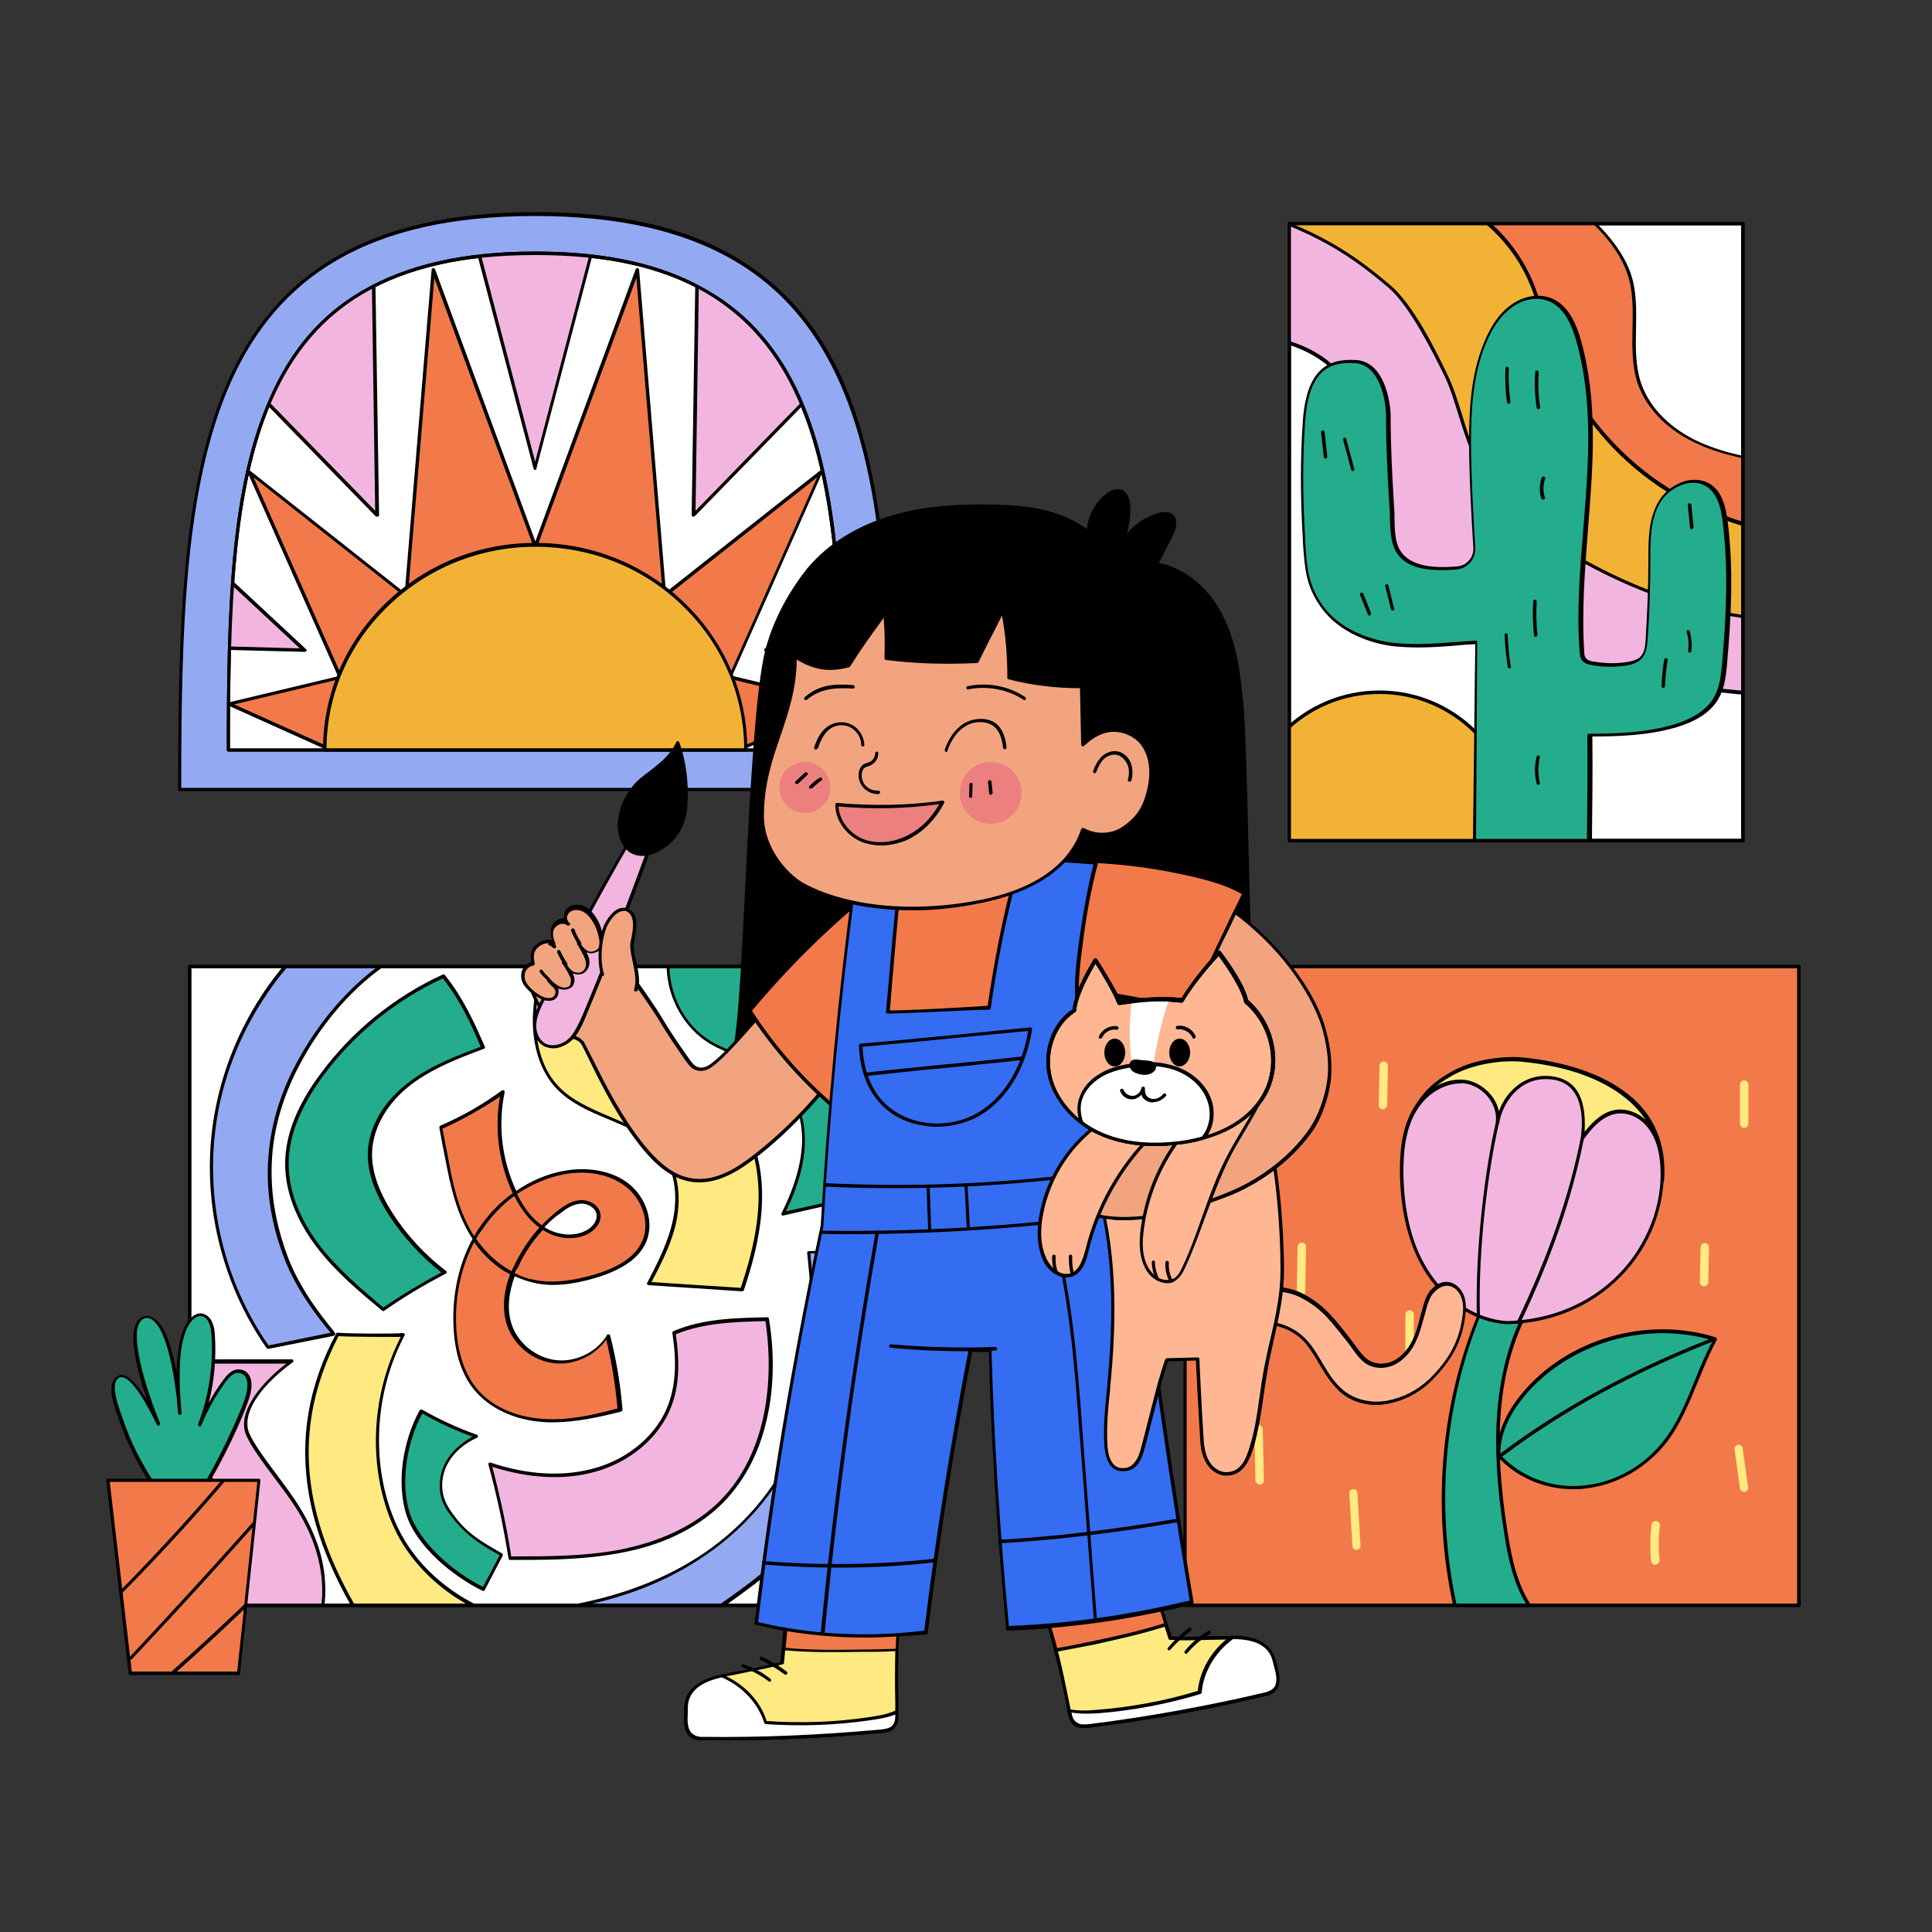 <?xml version="1.0" encoding="UTF-8"?> <svg xmlns="http://www.w3.org/2000/svg" xmlns:xlink="http://www.w3.org/1999/xlink" x="0px" y="0px" viewBox="0 0 500 500" style="enable-background:new 0 0 500 500;" xml:space="preserve"><rect x="0" y="0" width="500" height="500" fill="#333333" stroke="none"/> <style type="text/css"> .st0{fill:#FFFFFF;} .st1{clip-path:url(#SVGID_00000022546001677180389890000008209989040262018493_);} .st2{fill:#F2B236;} .st3{fill:#F2B5E0;} .st4{fill:#F2794A;} .st5{fill:#23AD8C;} .st6{fill:#93A9F2;} .st7{clip-path:url(#SVGID_00000075127305976505152410000012745846527084759214_);} .st8{clip-path:url(#SVGID_00000052068404880282886650000008661663029504555691_);} .st9{fill:#FFE981;} .st10{clip-path:url(#SVGID_00000138567280337416392630000002505255679758332318_);} .st11{fill:#F2A47F;} .st12{fill:#346CF2;} .st13{fill:#EB807E;} .st14{fill:#FFB793;} </style> <g id="BACKGROUND"> </g> <g id="OBJECTS"> <g> <g> <rect x="333.7" y="57.9" class="st0" width="117.4" height="159.7"></rect> <path d="M451.1,218H333.7c-0.2,0-0.4-0.2-0.4-0.4V57.9c0-0.2,0.2-0.4,0.4-0.4h117.4c0.2,0,0.4,0.2,0.4,0.4v159.7 C451.5,217.8,451.3,218,451.1,218z M334.1,217.1h116.5V58.3H334.1V217.1z"></path> </g> <g> <defs> <rect id="SVGID_1_" x="333.7" y="57.9" width="117.4" height="159.7"></rect> </defs> <clipPath id="SVGID_00000155126059663740998720000011921812241486613644_"> <use xlink:href="#SVGID_1_" style="overflow:visible;"></use> </clipPath> <g style="clip-path:url(#SVGID_00000155126059663740998720000011921812241486613644_);"> <g> <ellipse transform="matrix(0.23 -0.973 0.973 0.23 66.494 512.501)" class="st2" cx="357" cy="214.2" rx="35" ry="35"></ellipse> <path d="M357,249.7c-19.6,0-35.5-15.9-35.5-35.5c0-19.6,15.9-35.5,35.5-35.5c19.6,0,35.5,15.9,35.5,35.5 C392.5,233.8,376.6,249.7,357,249.7z M357,179.6c-19.1,0-34.6,15.5-34.6,34.6s15.5,34.6,34.6,34.6c19.1,0,34.6-15.5,34.6-34.6 S376.1,179.6,357,179.6z"></path> </g> <g> <path class="st3" d="M327.1,47.7c19.5,12.3,39.7,25.3,52,45c8.4,13.4,12.7,29.4,23.1,41.3c8.4,9.6,20.3,15.7,32.6,19.2 c12.3,3.5,25.1,4.7,37.8,5.8c0.1,7.3,0.2,14.6,0.3,21.9c-31.8-2.1-64.6-4.6-92.7-19.8c-8-4.4-15.8-9.9-20.5-17.8 c-3.8-6.3-5.6-13.7-6.3-21.1c-0.9-8.2-0.8-16.9-5.4-23.7c-3.3-4.9-8.6-8.1-14.2-9.9c-5.6-1.8-11.5-2.2-17.4-2.7 C316.3,73.4,317.9,60.8,327.1,47.7z"></path> <path d="M472.8,181.4C472.8,181.4,472.8,181.4,472.8,181.4c-30.1-2-64.3-4.3-92.9-19.8c-10-5.4-16.5-11.1-20.7-17.9 c-3.4-5.5-5.5-12.5-6.4-21.3c-0.1-1.4-0.3-2.8-0.4-4.1c-0.6-6.8-1.2-13.8-4.9-19.4c-3.7-5.5-9.7-8.3-14-9.7 c-5.6-1.8-11.5-2.2-17.3-2.7c-0.2,0-0.4-0.2-0.4-0.4c0-11.9,1.4-24.8,10.9-38.5c0.1-0.2,0.4-0.2,0.6-0.1 c18.6,11.7,39.6,25,52.2,45.2c3.3,5.3,6.1,11.2,8.7,16.8c4,8.5,8.1,17.3,14.4,24.4c7.5,8.6,18.7,15.2,32.3,19.1 c12.3,3.5,25.2,4.7,37.7,5.8c0.2,0,0.4,0.2,0.4,0.4l0.3,21.9c0,0.1,0,0.2-0.1,0.3C473,181.3,472.9,181.4,472.8,181.4z M316.7,85.6c5.7,0.5,11.5,1,17.1,2.7c4.5,1.4,10.6,4.3,14.5,10c3.9,5.8,4.5,12.9,5.1,19.8c0.1,1.4,0.2,2.7,0.4,4.1 c0.9,8.7,3,15.5,6.3,20.9c4.1,6.7,10.6,12.3,20.4,17.6c28.3,15.3,62.1,17.7,92,19.7l-0.3-21c-12.4-1.1-25.2-2.3-37.4-5.8 c-13.8-4-25.1-10.7-32.8-19.4c-6.3-7.2-10.5-16.1-14.5-24.6c-2.6-5.6-5.4-11.4-8.7-16.7c-12.4-19.8-33.2-33-51.5-44.7 C318.1,61.5,316.7,74,316.7,85.6z"></path> </g> <g> <path class="st4" d="M401,49.1c5.6,3.1,16.6,11,20.5,21.3c3.4,9.2-0.4,20,3,29.2c2.5,6.9,8.5,11.9,15.2,14.9 c6.6,3,13.9,4.2,21,5.3c-0.6,7.7-1.5,15.4-2.5,23c-8.6-1.4-17.2-2.8-25.5-5.6c-8.2-2.8-16.1-7.2-21.9-13.8 c-8.4-9.4-11.6-22.3-17.7-33.4c-7.1-12.9-20.1-35-33.4-41.1H401z"></path> <path d="M458.1,143.4C458.1,143.4,458.1,143.4,458.1,143.4c-8.5-1.4-17.3-2.8-25.6-5.6c-9.4-3.2-16.8-7.9-22.1-13.9 c-5.4-6.1-8.8-13.8-12-21.2c-1.8-4.1-3.6-8.3-5.8-12.2c-4.7-8.5-18.9-34.3-33.2-40.9c-0.2-0.1-0.3-0.3-0.2-0.5 c0-0.2,0.2-0.3,0.4-0.3H401c0.1,0,0.1,0,0.2,0.1c7.4,4,17.2,12.1,20.7,21.5c1.7,4.7,1.6,9.8,1.5,14.8 c-0.1,4.9-0.2,9.9,1.5,14.5c2.3,6.1,7.6,11.4,14.9,14.7c6.6,3,13.9,4.2,20.9,5.3c0.2,0,0.4,0.2,0.4,0.5 c-0.6,7.7-1.5,15.4-2.5,23.1c0,0.1-0.1,0.2-0.2,0.3C458.3,143.3,458.2,143.4,458.1,143.4z M361.4,49.5 c14,7.8,27.5,32.2,32,40.5c2.2,4,4,8.2,5.8,12.3c3.2,7.4,6.5,15,11.8,21c5.2,5.9,12.5,10.5,21.7,13.6c8.1,2.8,16.7,4.2,25,5.5 c1-7.3,1.8-14.8,2.4-22.2c-7-1.1-14.2-2.3-20.7-5.3c-7.6-3.4-13-8.8-15.4-15.2c-1.7-4.7-1.6-9.8-1.5-14.8 c0.1-4.9,0.2-9.9-1.5-14.5c-4.4-11.9-18.2-19.9-20.2-21H361.4z"></path> </g> <g> <path class="st2" d="M464.2,138.4c-14-1.7-27.6-7.1-38.7-15.8c-11.2-8.7-19.8-20.7-24.3-34.2c-1.7-5-2.8-10.2-4.8-15.1 C392,63,383.6,54.6,373.4,50.8c-18.2-1-36.5-0.8-55.7,1.7c19,5.8,29.1,10.7,41.9,21.7c5.6,4.8,11.4,16.3,14.6,23 c3.5,7.2,4.5,15.4,8.4,22.3c6.7,11.7,13.1,17.3,20.5,21.8c20,12.4,40.3,19.1,63.8,19.7C465.6,153.5,465.1,146,464.2,138.4z"></path> <path d="M466.9,161.3C466.9,161.3,466.9,161.3,466.9,161.3c-22.9-0.5-43.2-6.8-64.1-19.7c-6.5-4-13.5-9.5-20.6-22 c-2.2-3.8-3.4-8-4.7-12.1c-1.1-3.4-2.1-7-3.7-10.3c-2.9-5.8-8.8-17.9-14.5-22.8c-12.3-10.5-22-15.5-41.8-21.6 c-0.2-0.1-0.3-0.2-0.3-0.5c0-0.2,0.2-0.4,0.4-0.4c17.5-2.2,35.3-2.8,55.8-1.7c0,0,0.1,0,0.1,0c10.2,3.8,18.8,12.3,23.2,22.7 c1.3,3.1,2.2,6.3,3.1,9.4c0.5,1.9,1.1,3.8,1.7,5.7c4.4,13.2,13,25.2,24.2,34c11,8.6,24.3,14,38.5,15.8c0.2,0,0.4,0.2,0.4,0.4 c0.3,2.3,0.5,4.7,0.8,7c0.5,5.1,1.1,10.4,2,15.5c0,0.1,0,0.3-0.1,0.4C467.2,161.3,467.1,161.3,466.9,161.3z M319.7,52.7 c18.6,5.8,28.2,10.9,40.2,21.2c5.9,5,11.9,17.2,14.7,23.1c1.6,3.3,2.7,6.9,3.8,10.4c1.2,4,2.5,8.2,4.6,11.9 c7,12.3,13.9,17.7,20.3,21.6c20.6,12.8,40.6,19,63.1,19.6c-0.9-5-1.4-10.1-1.9-15.1c-0.2-2.2-0.5-4.4-0.7-6.6 c-14.2-1.8-27.6-7.3-38.6-15.9c-11.3-8.8-20-21.1-24.5-34.4c-0.6-1.9-1.2-3.8-1.7-5.7c-0.9-3.1-1.8-6.3-3.1-9.3 c-4.2-10.2-12.7-18.4-22.6-22.2C353.6,50.2,336.5,50.6,319.7,52.7z"></path> </g> </g> </g> <g> <path d="M451.1,218H333.7c-0.2,0-0.4-0.2-0.4-0.4V57.9c0-0.2,0.2-0.4,0.4-0.4h117.4c0.2,0,0.4,0.2,0.4,0.4v159.7 C451.5,217.8,451.3,218,451.1,218z M334.1,217.1h116.5V58.3H334.1V217.1z"></path> </g> <g> <path class="st5" d="M446.1,171.4c-0.3,3.2-0.6,6.6-2.3,9.4c-2.2,3.8-6.4,5.9-10.5,7.1c-7.1,2.2-14.7,2.4-22.2,2.4 c0.1,9.1,0,18.2-0.1,27.3h-29.5l0.6-51.4c-8.1,0.5-13.9,1.3-21,0.6c-7.1-0.7-14.8-4-19-9.9c-4-5.7-4.2-10.1-4.6-17.1 c-0.7-10.4-0.8-20.9,0-31.3c0.9-11.5,5.2-15.7,13.5-15c6.7,0.5,8.3,10.5,8.3,14.1c0,8.3,0.4,15.6,0.9,23.8 c0.3,5.5-0.5,10.7,4.1,13.7c3.2,2.1,7.9,2.2,12.7,1.8c2.7-0.2,4.8-2.6,4.6-5.4c-0.6-8.5-1.1-19.6-1.1-26.9c0-9.4,0.5-19,4.5-27.5 c1.5-3.2,3.6-6.3,6.5-8.2c2.9-2,6.9-2.7,10-1.2c3.8,1.8,5.7,6.1,6.9,10.2c7.5,26-1,53.8,0.9,80.8c0,0.7,0.1,1.4,0.6,2 c0.5,0.6,1.3,0.8,2,0.9c3,0.6,6.1,0.6,9.2,0.1c1.2-0.2,2.4-0.5,3.3-1.3c1.3-1.2,1.5-3.1,1.6-4.9c0.4-6.8,0.7-13.5,0.7-20.3 c0-5.2-0.1-10.8,2.6-15.3c2.6-4.5,9.1-7.2,13.2-3.9c2.6,2,3.3,5.6,3.7,8.9C447.7,146.9,447.1,159.2,446.1,171.4z"></path> <path d="M411.1,218h-29.5c-0.1,0-0.2,0-0.3-0.1c-0.1-0.1-0.1-0.2-0.1-0.3l0.6-50.9c-1.9,0.1-3.6,0.2-5.3,0.4 c-5.3,0.4-9.9,0.7-15.3,0.2c-6.3-0.6-14.7-3.6-19.3-10.1c-4-5.6-4.2-10-4.7-16.7l0-0.6c-0.7-11.3-0.7-21.6,0-31.3 c0.5-6.4,2.1-10.7,4.9-13.1c2.2-1.9,5.2-2.6,9.1-2.3c7.1,0.6,8.7,10.9,8.7,14.5c0,8.2,0.4,15.3,0.9,23.8c0.1,1,0.1,2,0.1,2.9 c0.1,4.4,0.2,8.1,3.8,10.4c3.4,2.2,8.4,2.1,12.4,1.8c2.5-0.2,4.4-2.4,4.2-4.9c-0.5-7.6-1.1-19.2-1.1-27c0-8.8,0.4-18.8,4.6-27.7 c1.8-3.9,4-6.6,6.7-8.4c3.3-2.2,7.3-2.7,10.5-1.2c4.2,2,6.1,7,7.1,10.5c4.5,15.8,3.2,32.5,1.9,48.6c-0.8,10.6-1.7,21.6-1,32.2 c0,0.7,0.1,1.3,0.5,1.7c0.4,0.5,1.1,0.7,1.8,0.8c3,0.5,6,0.6,9,0.1c1.1-0.2,2.3-0.5,3.1-1.2c1.2-1.1,1.4-2.9,1.5-4.6 c0.4-6.7,0.7-13.5,0.7-20.3v-0.3c0-5.3,0-10.7,2.7-15.2c1.6-2.7,4.6-4.8,7.7-5.4c2.4-0.4,4.5,0.1,6.2,1.4 c1.5,1.2,3.1,3.2,3.9,9.1c1.6,12.5,0.9,25-0.1,36.6c-0.3,3.6-0.7,6.8-2.3,9.5c-1.9,3.3-5.5,5.7-10.8,7.3 c-7.1,2.1-14.6,2.4-21.8,2.4c0.1,8.9,0,18-0.1,26.8C411.5,217.8,411.3,218,411.1,218z M382,217.1h28.7c0.1-8.9,0.2-17.9,0.1-26.8 c0-0.1,0-0.2,0.1-0.3c0.1-0.1,0.2-0.1,0.3-0.1c7.3,0,14.9-0.3,22-2.4c5-1.5,8.5-3.9,10.3-6.9c1.5-2.6,1.9-5.7,2.2-9.2 c1-11.6,1.7-24,0.1-36.5c-0.4-3.3-1.2-6.6-3.6-8.6c-1.9-1.5-4-1.5-5.5-1.2c-2.8,0.5-5.6,2.5-7.1,5c-2.5,4.3-2.5,9.6-2.5,14.8v0.3 c0,6.7-0.2,13.6-0.7,20.3c-0.1,1.9-0.4,3.9-1.8,5.2c-1,0.9-2.3,1.3-3.5,1.5c-3.1,0.5-6.2,0.5-9.3-0.1c-0.9-0.2-1.7-0.4-2.3-1.1 c-0.5-0.6-0.6-1.4-0.7-2.2c-0.8-10.7,0.1-21.7,1-32.4c1.3-16.1,2.6-32.7-1.9-48.3c-1-3.4-2.7-8.1-6.7-10 c-2.8-1.3-6.6-0.9-9.6,1.2c-2.5,1.7-4.6,4.3-6.4,8.1c-4.1,8.7-4.5,18.7-4.5,27.3c0,7.7,0.6,19.3,1.1,26.9c0.2,3-2,5.6-5,5.8 c-4.1,0.3-9.3,0.4-12.9-1.9c-3.9-2.6-4-6.7-4.2-11.1c0-0.9,0-1.9-0.1-2.9c-0.5-8.5-0.9-15.6-0.9-23.9c0-3.4-1.4-13.1-7.9-13.6 c-3.7-0.3-6.4,0.4-8.4,2.1c-2.6,2.2-4.1,6.3-4.6,12.5c-0.7,9.7-0.7,19.9,0,31.2l0,0.6c0.4,6.5,0.7,10.8,4.5,16.3 c4.4,6.2,12.5,9.1,18.7,9.7c5.3,0.5,9.8,0.2,15.1-0.2c1.8-0.1,3.7-0.3,5.8-0.4c0.1,0,0.2,0,0.3,0.1c0.1,0.1,0.1,0.2,0.1,0.3 L382,217.1z M446.1,171.4L446.1,171.4L446.1,171.4z"></path> </g> <g> <path d="M343,118.7c-0.2,0-0.4-0.2-0.4-0.4l-0.7-6.4c0-0.2,0.1-0.5,0.4-0.5c0.2,0,0.5,0.1,0.5,0.4l0.7,6.4 C343.5,118.4,343.3,118.7,343,118.7C343,118.7,343,118.7,343,118.7z"></path> </g> <g> <path d="M350.1,121.9c-0.2,0-0.4-0.1-0.4-0.3l-2.1-7.8c-0.1-0.2,0.1-0.5,0.3-0.5c0.2-0.1,0.5,0.1,0.5,0.3l2.1,7.8 c0.1,0.2-0.1,0.5-0.3,0.5C350.2,121.9,350.1,121.9,350.1,121.9z"></path> </g> <g> <path d="M354.4,159.3c-0.2,0-0.3-0.1-0.4-0.3l-2-5c-0.1-0.2,0-0.5,0.2-0.6c0.2-0.1,0.5,0,0.6,0.2l2,5c0.1,0.2,0,0.5-0.2,0.6 C354.5,159.3,354.4,159.3,354.4,159.3z"></path> </g> <g> <path d="M360.4,158c-0.2,0-0.4-0.1-0.4-0.3l-1.5-6c-0.1-0.2,0.1-0.5,0.3-0.5c0.2-0.1,0.5,0.1,0.5,0.3l1.5,6 c0.1,0.2-0.1,0.5-0.3,0.5C360.5,158,360.5,158,360.4,158z"></path> </g> <g> <path d="M390.4,104.5c-0.2,0-0.4-0.2-0.4-0.4c-0.4-2.9-0.5-5.8-0.4-8.8c0-0.2,0.2-0.4,0.5-0.4c0.2,0,0.4,0.2,0.4,0.5 c-0.2,2.9,0,5.7,0.4,8.6C390.9,104.3,390.7,104.5,390.4,104.5C390.4,104.5,390.4,104.5,390.4,104.5z"></path> </g> <g> <path d="M398.1,105.9c-0.2,0-0.4-0.2-0.4-0.4c-0.5-3.1-0.6-6.2-0.4-9.2c0-0.2,0.2-0.4,0.5-0.4c0.2,0,0.4,0.2,0.4,0.5 c-0.2,3-0.1,6.1,0.4,9C398.6,105.6,398.4,105.9,398.1,105.9C398.2,105.9,398.2,105.9,398.1,105.9z"></path> </g> <g> <path d="M390.6,173c-0.2,0-0.4-0.2-0.4-0.4c-0.4-2.7-0.7-5.5-0.8-8.3c0-0.2,0.2-0.4,0.4-0.4c0.2,0,0.4,0.2,0.4,0.4 c0.1,2.7,0.3,5.5,0.8,8.2C391.1,172.8,390.9,173,390.6,173C390.6,173,390.6,173,390.6,173z"></path> </g> <g> <path d="M397.4,164.8c-0.2,0-0.4-0.2-0.4-0.4c-0.3-2.9-0.4-5.9-0.2-8.8c0-0.2,0.2-0.4,0.5-0.4c0.2,0,0.4,0.2,0.4,0.5 c-0.2,2.9-0.1,5.8,0.2,8.6C397.8,164.6,397.7,164.8,397.4,164.8C397.4,164.8,397.4,164.8,397.4,164.8z"></path> </g> <g> <path d="M430.4,178C430.4,178,430.4,178,430.4,178c-0.3,0-0.4-0.2-0.4-0.4c0.1-2.3,0.3-4.7,0.7-6.9c0-0.2,0.3-0.4,0.5-0.4 c0.2,0,0.4,0.3,0.4,0.5c-0.4,2.2-0.6,4.5-0.7,6.8C430.9,177.8,430.7,178,430.4,178z"></path> </g> <g> <path d="M437.3,168.9C437.2,168.9,437.2,168.9,437.3,168.9c-0.3,0-0.5-0.3-0.4-0.5c0.2-1.6,0.1-3.3-0.4-4.8 c-0.1-0.2,0.1-0.5,0.3-0.5c0.2-0.1,0.5,0.1,0.5,0.3c0.5,1.7,0.6,3.5,0.4,5.2C437.7,168.7,437.5,168.9,437.3,168.9z"></path> </g> <g> <path d="M398.1,203.1c-0.2,0-0.4-0.1-0.4-0.3c-0.6-2.3-0.6-4.7,0-7c0.1-0.2,0.3-0.4,0.5-0.3c0.2,0.1,0.4,0.3,0.3,0.5 c-0.5,2.2-0.5,4.5,0,6.6c0.1,0.2-0.1,0.5-0.3,0.5C398.2,203.1,398.1,203.1,398.1,203.1z"></path> </g> <g> <path d="M437.8,137c-0.2,0-0.4-0.2-0.4-0.4l-0.6-5.9c0-0.2,0.2-0.5,0.4-0.5c0.2,0,0.5,0.2,0.5,0.4l0.6,5.9 C438.2,136.7,438.1,136.9,437.8,137C437.8,137,437.8,137,437.8,137z"></path> </g> <g> <path d="M399.3,129.3c-0.2,0-0.4-0.1-0.4-0.3c-0.6-1.7-0.5-3.7,0.1-5.4c0.1-0.2,0.3-0.3,0.6-0.3c0.2,0.1,0.3,0.3,0.3,0.6 c-0.6,1.5-0.6,3.3-0.1,4.8c0.1,0.2,0,0.5-0.3,0.6C399.3,129.2,399.3,129.3,399.3,129.3z"></path> </g> </g> <g> <g> <path class="st6" d="M46.5,204.3c0-82.3,3.4-149,92-149s92,66.7,92,149H46.5z"></path> <path d="M230.5,204.7H46.5c-0.2,0-0.4-0.2-0.4-0.4c0-41.9,1-78.7,12.8-105.5c6.4-14.4,15.4-24.9,27.7-32.1 c13.4-7.9,30.4-11.8,52-11.8c21.6,0,38.6,3.8,52,11.8c12.2,7.2,21.3,17.7,27.7,32.1C230,125.6,231,162.4,231,204.3 C231,204.5,230.8,204.7,230.5,204.7z M46.9,203.9h183.2c0-41.6-1-78.2-12.7-104.7c-6.3-14.2-15.2-24.6-27.3-31.7 c-13.3-7.8-30.2-11.6-51.6-11.6c-21.4,0-38.3,3.8-51.6,11.6c-12.1,7.1-21,17.5-27.3,31.7C47.9,125.7,46.9,162.3,46.9,203.9z"></path> </g> <g> <path class="st0" d="M59.1,194.1c0-71,2.9-128.6,79.4-128.6s79.4,57.6,79.4,128.6H59.1z"></path> <path d="M217.9,194.5H59.1c-0.2,0-0.4-0.2-0.4-0.4c0-36.1,0.8-68,11.1-91.1C75.2,90.6,83,81.5,93.6,75.3 c11.6-6.8,26.3-10.2,44.9-10.2c18.6,0,33.3,3.3,44.9,10.2c10.6,6.2,18.4,15.3,23.9,27.7c10.2,23.1,11.1,54.9,11.1,91.1 C218.4,194.4,218.2,194.5,217.9,194.5z M59.5,193.7h158c0-35.9-0.9-67.4-11-90.3C201.1,91.1,193.4,82.2,183,76 c-11.5-6.8-26-10-44.5-10c-18.5,0-33,3.3-44.5,10c-10.4,6.1-18.1,15.1-23.5,27.4C60.4,126.3,59.5,157.8,59.5,193.7z"></path> </g> <g> <defs> <path id="SVGID_00000169528451355810634400000013515110850790566544_" d="M59.1,194.1c0-71,2.9-128.6,79.4-128.6 s79.4,57.6,79.4,128.6H59.1z"></path> </defs> <clipPath id="SVGID_00000155140871281050597580000013115214892824124336_"> <use xlink:href="#SVGID_00000169528451355810634400000013515110850790566544_" style="overflow:visible;"></use> </clipPath> <g style="clip-path:url(#SVGID_00000155140871281050597580000013115214892824124336_);"> <g> <g> <polygon class="st4" points="164.9,69.9 173.1,168.5 130.7,162.7 "></polygon> <path d="M173.1,168.9C173.1,168.9,173.1,168.9,173.1,168.9l-42.5-5.8c-0.1,0-0.2-0.1-0.3-0.2c-0.1-0.1-0.1-0.3,0-0.4 l34.2-92.8c0.1-0.2,0.3-0.3,0.5-0.3c0.2,0,0.4,0.2,0.4,0.4l8.2,98.6c0,0.1,0,0.3-0.1,0.4C173.4,168.9,173.3,168.9,173.1,168.9 z M131.3,162.4l41.4,5.6l-8-96.1L131.3,162.4z"></path> </g> <g> <polygon class="st4" points="212.6,122.1 182.8,189.1 155.2,167.4 "></polygon> <path d="M182.8,189.5c-0.1,0-0.2,0-0.3-0.1l-27.7-21.7c-0.1-0.1-0.2-0.2-0.2-0.3c0-0.1,0.1-0.3,0.2-0.3l57.4-45.3 c0.2-0.1,0.4-0.1,0.5,0c0.2,0.1,0.2,0.3,0.1,0.5l-29.7,67c-0.1,0.1-0.2,0.2-0.3,0.2C182.9,189.5,182.9,189.5,182.8,189.5z M155.9,167.4l26.8,21l28.8-64.9L155.9,167.4z"></path> </g> <g> <polygon class="st4" points="217.8,182.2 185.7,196.6 183.8,174.1 "></polygon> <path d="M185.7,197c-0.1,0-0.2,0-0.2-0.1c-0.1-0.1-0.2-0.2-0.2-0.3l-1.9-22.5c0-0.1,0-0.3,0.2-0.4c0.1-0.1,0.2-0.1,0.4-0.1 l33.9,8.1c0.2,0,0.3,0.2,0.3,0.4c0,0.2-0.1,0.4-0.3,0.4l-32,14.4C185.8,197,185.8,197,185.7,197z M184.3,174.6l1.8,21.3 l30.3-13.6L184.3,174.6z"></path> </g> <g> <polygon class="st3" points="179.5,133.2 180.5,69.5 214.6,97.2 "></polygon> <path d="M179.5,133.7c-0.1,0-0.1,0-0.2,0c-0.2-0.1-0.3-0.2-0.3-0.4l1-63.8c0-0.2,0.1-0.3,0.3-0.4c0.2-0.1,0.3,0,0.5,0.1 l34.1,27.7c0.1,0.1,0.2,0.2,0.2,0.3c0,0.1,0,0.2-0.1,0.3l-35.1,36C179.7,133.6,179.6,133.7,179.5,133.7z M180.9,70.4 l-0.9,61.8l34-34.9L180.9,70.4z"></path> </g> <g> <polygon class="st3" points="198.2,168.2 225.7,142.6 225.6,167.5 "></polygon> <path d="M198.2,168.7c-0.2,0-0.3-0.1-0.4-0.3c-0.1-0.2,0-0.4,0.1-0.5l27.5-25.6c0.1-0.1,0.3-0.1,0.5-0.1 c0.2,0.1,0.3,0.2,0.3,0.4l-0.1,24.9c0,0.2-0.2,0.4-0.4,0.4L198.2,168.7C198.2,168.7,198.2,168.7,198.2,168.7z M225.3,143.6 l-25.9,24.1l25.8-0.7L225.3,143.6z"></path> </g> </g> <g> <g> <polygon class="st4" points="112.1,69.9 103.9,168.5 146.3,162.7 "></polygon> <path d="M103.9,168.9c-0.1,0-0.2,0-0.3-0.1c-0.1-0.1-0.1-0.2-0.1-0.4l8.2-98.6c0-0.2,0.2-0.4,0.4-0.4c0.2,0,0.4,0.1,0.5,0.3 l34.2,92.8c0,0.1,0,0.3,0,0.4c-0.1,0.1-0.2,0.2-0.3,0.2L103.9,168.9C103.9,168.9,103.9,168.9,103.9,168.9z M112.4,71.9 l-8,96.1l41.4-5.6L112.4,71.9z"></path> </g> <g> <polygon class="st4" points="64.5,122.1 94.2,189.1 121.8,167.4 "></polygon> <path d="M94.2,189.5c0,0-0.1,0-0.1,0c-0.1,0-0.2-0.1-0.3-0.2l-29.7-67c-0.1-0.2,0-0.4,0.1-0.5c0.2-0.1,0.4-0.1,0.5,0 l57.4,45.3c0.1,0.1,0.2,0.2,0.2,0.3c0,0.1-0.1,0.3-0.2,0.3l-27.7,21.7C94.4,189.5,94.3,189.5,94.2,189.5z M65.6,123.5 l28.8,64.9l26.8-21L65.6,123.5z"></path> </g> <g> <polygon class="st4" points="59.2,182.2 91.3,196.6 93.2,174.1 "></polygon> <path d="M91.3,197c-0.1,0-0.1,0-0.2,0l-32-14.4c-0.2-0.1-0.3-0.3-0.3-0.4c0-0.2,0.2-0.3,0.3-0.4l33.9-8.1c0.1,0,0.3,0,0.4,0.1 c0.1,0.1,0.2,0.2,0.2,0.4l-1.9,22.5c0,0.1-0.1,0.3-0.2,0.3C91.4,197,91.4,197,91.3,197z M60.6,182.3l30.3,13.6l1.8-21.3 L60.6,182.3z"></path> </g> <g> <polygon class="st3" points="97.5,133.2 96.5,69.5 62.4,97.2 "></polygon> <path d="M97.5,133.7c-0.1,0-0.2,0-0.3-0.1l-35.1-36C62,97.4,62,97.3,62,97.2c0-0.1,0.1-0.2,0.2-0.3l34.1-27.7 c0.1-0.1,0.3-0.1,0.5-0.1c0.2,0.1,0.2,0.2,0.3,0.4l1,63.8c0,0.2-0.1,0.3-0.3,0.4C97.6,133.7,97.6,133.7,97.5,133.7z M63.1,97.3l34,34.9l-0.9-61.8L63.1,97.3z"></path> </g> <g> <polygon class="st3" points="78.8,168.2 51.3,142.6 51.4,167.5 "></polygon> <path d="M78.8,168.7C78.8,168.7,78.8,168.7,78.8,168.7l-27.4-0.7c-0.2,0-0.4-0.2-0.4-0.4l-0.1-24.9c0-0.2,0.1-0.3,0.3-0.4 c0.2-0.1,0.3,0,0.5,0.1l27.5,25.6c0.1,0.1,0.2,0.3,0.1,0.5C79.1,168.6,79,168.7,78.8,168.7z M51.8,167.1l25.8,0.7l-25.9-24.1 L51.8,167.1z"></path> </g> </g> </g> <g style="clip-path:url(#SVGID_00000155140871281050597580000013115214892824124336_);"> <polygon class="st3" points="138.5,121.2 155.8,55.4 121.2,55.4 "></polygon> <path d="M138.5,121.6c-0.2,0-0.4-0.1-0.4-0.3l-17.3-65.8c0-0.1,0-0.3,0.1-0.4c0.1-0.1,0.2-0.2,0.3-0.2h34.5 c0.1,0,0.3,0.1,0.3,0.2c0.1,0.1,0.1,0.2,0.1,0.4l-17.3,65.8C138.9,121.5,138.7,121.6,138.5,121.6z M121.8,55.8l16.7,63.7 l16.7-63.7H121.8z"></path> </g> </g> <g> <path class="st2" d="M84,194.1c0-29.4,24.4-53.2,54.5-53.2s54.5,23.8,54.5,53.2H84z"></path> <path d="M193,194.5H84c-0.2,0-0.4-0.2-0.4-0.4c0-14.3,5.7-27.8,16.1-37.9c10.4-10.1,24.2-15.7,38.8-15.7 c14.7,0,28.5,5.6,38.8,15.7c10.4,10.1,16.1,23.6,16.1,37.9C193.4,194.4,193.2,194.5,193,194.5z M84.5,193.7h108.1 c-0.1-13.9-5.7-27-15.8-36.8c-10.2-10-23.8-15.4-38.2-15.4c-14.4,0-28,5.5-38.2,15.4C90.2,166.7,84.6,179.8,84.5,193.7z"></path> </g> <g> <path d="M217.9,194.5H59.1c-0.2,0-0.4-0.2-0.4-0.4c0-36.1,0.8-68,11.1-91.1C75.2,90.6,83,81.5,93.6,75.3 c11.6-6.8,26.3-10.2,44.9-10.2c18.6,0,33.3,3.3,44.9,10.2c10.6,6.2,18.4,15.3,23.9,27.7c10.2,23.1,11.1,54.9,11.1,91.1 C218.4,194.4,218.2,194.5,217.9,194.5z M59.5,193.7h158c0-35.9-0.9-67.4-11-90.3C201.1,91.1,193.4,82.2,183,76 c-11.5-6.8-26-10-44.5-10c-18.5,0-33,3.3-44.5,10c-10.4,6.1-18.1,15.1-23.5,27.4C60.4,126.3,59.5,157.8,59.5,193.7z"></path> </g> </g> <g> <g> <rect x="49.1" y="250.1" class="st0" width="174.1" height="165.3"></rect> <path d="M223.2,415.9H49.1c-0.2,0-0.4-0.2-0.4-0.4V250.1c0-0.2,0.2-0.4,0.4-0.4h174.1c0.2,0,0.4,0.2,0.4,0.4v165.3 C223.6,415.7,223.4,415.9,223.2,415.9z M49.5,415h173.2V250.6H49.5V415z"></path> </g> <g> <defs> <rect id="SVGID_00000136374385763428032510000017627749384547495083_" x="49.1" y="250.1" width="174.1" height="165.3"></rect> </defs> <clipPath id="SVGID_00000124163896785563984920000005936976241062311615_"> <use xlink:href="#SVGID_00000136374385763428032510000017627749384547495083_" style="overflow:visible;"></use> </clipPath> <g style="clip-path:url(#SVGID_00000124163896785563984920000005936976241062311615_);"> <g> <path class="st4" d="M114,291.8c5.6-2.5,11-5.5,16-9.2c-1.8,8.6-0.7,17.9,3,25.9c1.7,3.7,4.1,7.2,7.5,9.4 c3.4,2.2,8,2.9,11.5,0.9c1.6-0.9,3.1-2.7,2.8-4.5c-0.3-2-2.6-3.3-4.6-3.2c-2.1,0.1-3.9,1.3-5.5,2.6c-4.9,3.8-8.8,8.7-11.3,14.3 c-2.1,4.7-3.3,10-1.7,14.9c1.7,5.1,6.5,9,11.8,9.6c5.3,0.6,10.9-2.1,13.7-6.7c1.6,6.3,2.7,12.7,3.2,19.1 c-6.5,1.8-13.2,3.3-19.9,2.8c-6.7-0.5-13.5-3.2-17.7-8.5c-3.3-4.2-4.7-9.7-5-15.1c-0.6-9,1.5-18.2,6.4-25.8 c4.9-7.5,12.8-13.2,21.7-14.8c5.5-1,11.6-0.3,16,3.1c4.5,3.4,6.9,9.7,4.6,14.9c-2.1,4.9-7.6,7.4-12.7,8.9 c-5.1,1.5-10.6,2.4-15.8,1.3c-8-1.7-14.3-8-17.8-15.4C116.7,308.8,115.8,300.5,114,291.8z"></path> <path d="M143,368.1c-0.8,0-1.7,0-2.5-0.1c-7.6-0.5-14.1-3.7-18-8.6c-3-3.8-4.7-9-5.1-15.4c-0.5-8.4,1.2-16.6,4.9-23.4 c-0.9-1.3-1.7-2.8-2.4-4.3c-2.7-5.7-3.8-12-5.1-18.6c-0.4-1.9-0.7-3.9-1.1-5.9c0-0.2,0.1-0.4,0.3-0.5c5.6-2.4,11-5.5,15.9-9.1 c0.1-0.1,0.3-0.1,0.5,0c0.2,0.1,0.2,0.3,0.2,0.5c-1.8,8.5-0.7,17.6,3,25.5c3.8-2.6,8-4.4,12.4-5.2c6.2-1.1,12.2,0,16.4,3.1 c4.9,3.7,7,10.3,4.8,15.4c-1.8,4.1-6.1,7.1-13,9.2c-6.4,1.9-11.5,2.3-16,1.3c-1.7-0.4-3.4-1-5-1.7c-1.3,3.6-2.2,8.1-0.8,12.4 c1.6,4.9,6.3,8.7,11.5,9.3c5.1,0.6,10.6-2.1,13.2-6.5c0.1-0.2,0.3-0.2,0.4-0.2c0.2,0,0.3,0.2,0.4,0.3 c1.6,6.3,2.7,12.8,3.2,19.2c0,0.2-0.1,0.4-0.3,0.5C154.9,366.8,148.9,368.1,143,368.1z M122.7,321.5 c-3.5,6.6-5.1,14.5-4.6,22.5c0.4,6.2,2.1,11.2,4.9,14.9c3.7,4.8,10.1,7.8,17.4,8.3c6.5,0.5,13.2-1,19.4-2.7 c-0.5-6-1.5-11.9-2.9-17.8c-3,4.2-8.4,6.7-13.5,6.1c-5.5-0.6-10.5-4.7-12.2-9.9c-1.5-4.6-0.6-9.3,0.8-13.1 C128.5,328,125.3,325.1,122.7,321.5z M133.2,329.5c1.6,0.8,3.2,1.4,4.9,1.7c4.4,0.9,9.3,0.5,15.6-1.3c6.7-2,10.8-4.8,12.5-8.7 c2.1-4.7,0.1-10.9-4.5-14.3c-4-3-9.7-4.1-15.7-3c-4.3,0.8-8.4,2.6-12.2,5.1c1.8,3.7,3.9,6.3,6.4,8.1c1.3-1.4,2.8-2.7,4.3-3.9 c1.6-1.2,3.5-2.5,5.8-2.6c2.2-0.1,4.7,1.2,5.1,3.6c0.3,2.2-1.4,4.1-3,5c-3.4,1.9-8.1,1.6-11.9-0.9c-2.7,2.9-4.9,6.2-6.5,9.8 C133.6,328.5,133.4,329,133.2,329.5z M123.2,320.6c2.5,3.6,5.7,6.5,9.2,8.4c0.2-0.5,0.4-0.9,0.6-1.3c1.7-3.6,3.9-7,6.6-10 c-2.5-1.8-4.7-4.6-6.5-8.2c-3.3,2.4-6.2,5.5-8.5,9C124,319.2,123.6,319.9,123.2,320.6z M114.5,292.1c0.4,1.9,0.7,3.8,1.1,5.6 c1.2,6.6,2.3,12.7,5,18.4c0.6,1.3,1.3,2.6,2.1,3.8c0.4-0.6,0.7-1.2,1.1-1.8c2.4-3.6,5.4-6.8,8.9-9.3c0,0,0,0,0,0 c-3.6-7.8-4.8-16.6-3.3-25C124.7,286.9,119.7,289.8,114.5,292.1z M140.9,317.6c3.5,2.2,7.8,2.5,10.9,0.8 c1.5-0.8,2.8-2.4,2.6-4.1c-0.3-1.8-2.4-2.9-4.1-2.8c-2,0.1-3.8,1.3-5.3,2.5C143.5,315,142.1,316.3,140.9,317.6z"></path> </g> <g> <path class="st9" d="M140.9,247.3c-1.3,5.8-2.6,11.7-2.5,17.6c0.1,6,1.9,12.1,6,16.4c7.5,7.9,20.9,8.3,27.3,17 c3.6,4.8,4.2,11.3,3,17.2c-1.2,5.9-4,11.3-6.8,16.6c8,0.5,16.1,1.1,24.1,1.6c3.3-9.8,5.7-20.3,4.3-30.5 c-1.4-10.3-7.2-20.4-16.6-24.8c-4.7-2.2-10.1-2.9-14-6.2c-3.6-3-5.3-7.8-5.6-12.5c-0.3-4.7,0.6-9.3,1.6-13.9 C155,246,148.3,246.2,140.9,247.3z"></path> <path d="M192.1,334.2C192.1,334.2,192.1,334.2,192.1,334.2l-24.2-1.6c-0.1,0-0.3-0.1-0.4-0.2c-0.1-0.1-0.1-0.3,0-0.4 c2.7-5.2,5.5-10.6,6.7-16.5c1.3-6.5,0.3-12.6-2.9-16.9c-3.3-4.5-8.5-6.7-14-9c-4.8-2-9.7-4.1-13.3-7.9c-3.8-4-5.9-9.9-6.1-16.7 c-0.1-6,1.2-12,2.5-17.8c0-0.2,0.2-0.3,0.4-0.3c7.5-1.2,14.3-1.4,20.9-1.5c0.1,0,0.3,0.1,0.3,0.2c0.1,0.1,0.1,0.2,0.1,0.4 c-0.9,4.5-1.9,9.2-1.6,13.8c0.3,5.1,2.3,9.5,5.5,12.2c2.5,2.1,5.5,3.1,8.8,4.2c1.7,0.6,3.5,1.2,5.1,1.9 c8.9,4.1,15.3,13.7,16.9,25.1c1.2,8.8-0.1,18.3-4.3,30.7C192.4,334.1,192.3,334.2,192.1,334.2z M168.6,331.8l23.1,1.5 c4.1-12.2,5.4-21.4,4.2-30c-1.5-11.1-7.8-20.5-16.4-24.4c-1.6-0.7-3.4-1.3-5.1-1.9c-3.2-1.1-6.5-2.2-9.1-4.4 c-3.4-2.8-5.4-7.4-5.8-12.8c-0.3-4.6,0.6-9.1,1.5-13.5c-6.3,0.2-12.8,0.3-19.9,1.5c-1.3,5.6-2.5,11.4-2.4,17.3 c0.2,6.6,2.2,12.3,5.9,16.1c3.4,3.6,8.3,5.7,13,7.7c5.4,2.3,10.9,4.6,14.4,9.3c3.3,4.5,4.4,10.9,3.1,17.6 C174,321.4,171.3,326.7,168.6,331.8z"></path> </g> <g> <path class="st5" d="M114.7,252.6c-12.5,5.7-23.5,14.6-31.6,25.7c-4.9,6.6-8.8,14.4-8.9,22.6c-0.1,7.8,3.3,15.4,8.1,21.6 c4.8,6.2,10.8,11.3,16.9,16.4c5.1-3.5,10.4-6.7,15.8-9.5c-5.5-4.2-10.3-9.4-14-15.2c-3.1-4.8-5.6-10.3-5.3-16 c0.3-7.1,4.8-13.4,10.4-17.7c5.6-4.3,12.3-6.8,19-9.3C122.3,264.9,119.6,258.7,114.7,252.6z"></path> <path d="M99.2,339.3c-0.1,0-0.2,0-0.3-0.1c-6-5-12.1-10.1-16.9-16.4c-3.8-5-8.3-12.8-8.2-21.9c0.1-7.2,3-14.7,9-22.8 c8.2-11.2,19.2-20.1,31.8-25.9c0.2-0.1,0.4,0,0.5,0.1c4.9,6.1,7.7,12.5,10.4,18.6c0,0.1,0,0.2,0,0.3c0,0.1-0.1,0.2-0.2,0.2 c-6.5,2.4-13.2,5-18.8,9.2c-6.2,4.7-9.9,11.1-10.2,17.4c-0.2,4.8,1.5,10,5.2,15.8c3.7,5.8,8.4,10.9,13.9,15.1 c0.1,0.1,0.2,0.2,0.2,0.4c0,0.1-0.1,0.3-0.2,0.3c-5.4,2.8-10.8,6-15.8,9.5C99.3,339.3,99.3,339.3,99.2,339.3z M114.6,253.2 c-12.3,5.7-23.1,14.5-31.1,25.4c-5.8,8-8.7,15.3-8.8,22.3c-0.1,8.9,4.3,16.5,8,21.4c4.7,6.1,10.7,11.2,16.5,16.1 c4.8-3.3,9.8-6.3,15-9.1c-5.3-4.2-9.9-9.2-13.6-14.9c-3.8-6-5.6-11.3-5.4-16.3c0.3-6.6,4.1-13.1,10.6-18 c5.6-4.3,12.2-6.8,18.6-9.2C121.9,265,119.2,259,114.6,253.2z"></path> </g> <g> <path class="st3" d="M174.3,345c1,6.2,1.2,12.7-1,18.6c-3.2,8.5-11.1,14.6-19.9,17c-8.7,2.3-18.1,1.2-26.7-1.6 c2.2,8,3.9,16.1,5.2,24.3c9.5,0,19,0,28.3-1.7c9.3-1.8,18.5-5.4,25.4-11.9c12.6-11.9,15.5-31.1,12.7-48.2 C190.2,341.6,181.9,341.7,174.3,345z"></path> <path d="M135.3,403.7c-1.1,0-2.2,0-3.3,0c-0.2,0-0.4-0.2-0.4-0.4c-1.3-8.2-3-16.3-5.2-24.3c0-0.2,0-0.3,0.1-0.4 c0.1-0.1,0.3-0.1,0.4-0.1c9.5,3.2,18.6,3.7,26.5,1.6c9.2-2.4,16.7-8.8,19.6-16.7c1.8-5,2.2-10.8,1-18.4c0-0.2,0.1-0.4,0.3-0.5 c7.7-3.3,16.1-3.4,24.3-3.6c0,0,0,0,0,0c0.2,0,0.4,0.2,0.4,0.4c1.5,9.1,1.3,18.2-0.6,26.2c-2.1,9.2-6.3,16.7-12.3,22.4 c-6.3,5.9-15.1,10.1-25.6,12C152.1,403.5,143.6,403.7,135.3,403.7z M132.3,402.8c9.2,0,18.7,0,27.9-1.7c10.3-2,19-6,25.2-11.8 c5.9-5.5,9.9-12.9,12-21.9c1.8-7.9,2-16.7,0.7-25.5c-7.8,0.2-15.9,0.4-23.2,3.4c1.1,7.6,0.8,13.5-1.1,18.5 c-3,8.1-10.7,14.7-20.2,17.2c-7.8,2.1-16.8,1.6-26.2-1.4C129.4,387.2,131.1,395,132.3,402.8z"></path> </g> <g> <path class="st5" d="M174,242.7c-3.5,9.9,0.9,21.9,10,27.2c5.1,3,11.3,4,16,7.6c5.3,4,7.9,10.9,7.9,17.6 c0,6.7-2.3,13.1-5.3,19.1c6.7-1.5,13.4-3,20.1-4.5c-0.1-7.4-0.2-14.8-2-22c-1.8-7.2-5.3-14.1-11.1-18.7 c-3.5-2.8-7.7-4.7-10.4-8.2c-3.9-5.2-3.2-12.5-1.4-18.7C190,242.1,182.2,242,174,242.7z"></path> <path d="M202.6,314.6c-0.1,0-0.3-0.1-0.3-0.2c-0.1-0.1-0.1-0.3,0-0.5c3.5-7,5.2-13.2,5.3-18.9c0-7.1-2.9-13.6-7.7-17.2 c-2.6-2-5.8-3.2-8.9-4.4c-2.4-0.9-4.9-1.9-7.1-3.2c-9.2-5.4-13.7-17.6-10.2-27.7c0.1-0.2,0.2-0.3,0.4-0.3 c8.2-0.8,16.1-0.7,23.8-0.6c0.1,0,0.3,0.1,0.3,0.2c0.1,0.1,0.1,0.3,0.1,0.4c-1.6,5.4-2.7,12.9,1.3,18.3 c1.7,2.3,4.1,3.9,6.6,5.5c1.2,0.8,2.5,1.7,3.7,2.6c6.7,5.4,9.8,13.2,11.2,18.9c1.8,7.5,1.9,15.6,2,22.1c0,0.2-0.1,0.4-0.3,0.4 L202.6,314.6C202.6,314.6,202.6,314.6,202.6,314.6z M174.3,243.1c-1.5,4.6-1.4,9.9,0.4,14.8c1.8,5,5.2,9.2,9.5,11.7 c2.2,1.3,4.6,2.2,7,3.1c3.1,1.2,6.4,2.4,9.1,4.5c5,3.8,8,10.6,8,17.9c0,5.6-1.6,11.6-4.9,18.4l18.8-4.2 c-0.1-6.4-0.2-14.3-2-21.5c-1.4-5.6-4.4-13.3-10.9-18.5c-1.1-0.9-2.4-1.7-3.6-2.6c-2.5-1.6-5-3.3-6.8-5.7 c-4.1-5.5-3.2-13-1.6-18.5C189.8,242.5,182.2,242.4,174.3,243.1z"></path> </g> <g> <path class="st6" d="M229.7,321.2c-6.6,1.8-13.5,2.7-20.4,2.8c1.7,16.9,2.8,34.5-3.6,50.2c-5,12.1-14.2,22.2-25.2,29.2 c-11,7-23.8,11-36.7,12.9c10.2,2.4,20.8,3.5,31.3,3.5c1.8,0,3.6-0.1,5.3-0.6c1.9-0.6,3.6-1.8,5.2-2.9c4.1-2.9,8.2-5.7,12.1-8.9 C222.1,387,234.4,353.1,229.7,321.2z"></path> <path d="M174.2,420.3c-10.3,0-20.6-1.2-30.6-3.5c-0.2,0-0.3-0.2-0.3-0.4c0-0.2,0.2-0.4,0.4-0.4c14-2,26.3-6.3,36.6-12.8 c11.5-7.3,20.4-17.6,25.1-29c6.4-15.6,5.2-33.2,3.5-50c0-0.1,0-0.2,0.1-0.3c0.1-0.1,0.2-0.1,0.3-0.1c6.8-0.1,13.7-1.1,20.3-2.8 c0.1,0,0.2,0,0.3,0.1c0.1,0.1,0.2,0.2,0.2,0.3c4.8,32.3-7.8,66.3-32.2,86.5c-3.9,3.2-8.1,6.1-12.1,9c-1.6,1.2-3.3,2.3-5.3,3 c-1.8,0.5-3.6,0.6-5.5,0.6C174.8,420.3,174.5,420.3,174.2,420.3z M146.1,416.4c9.5,2,19.2,3,28.9,2.9c1.8,0,3.6-0.1,5.2-0.6 c1.9-0.6,3.5-1.7,5.1-2.8c4-2.8,8.2-5.7,12-8.9c24-20,36.5-53.4,31.9-85.3c-6.4,1.6-12.9,2.6-19.5,2.7 c1.7,16.7,2.7,34.4-3.7,50c-4.7,11.6-13.8,22-25.4,29.4C170.9,410.1,159.3,414.3,146.1,416.4z"></path> </g> <g> <path class="st9" d="M87.3,345.3c3.4,0.3,14.6,0.3,17,0.1c-5.6,10.7-7.8,23.2-6.2,35.1c1,7.5,3.5,14.9,7.9,21 c7.5,10.5,21.4,18.8,34.2,18.2l-45,2.4C81.2,400.2,72,374.6,87.3,345.3z"></path> <path d="M95.4,422.6c-0.1,0-0.3-0.1-0.4-0.2c-8.3-12.9-13.2-24.7-15.1-35.9c-2.4-14.2-0.1-27.8,7.1-41.4 c0.1-0.2,0.2-0.2,0.4-0.2c3.5,0.3,14.7,0.3,16.9,0.1c0.2,0,0.3,0.1,0.4,0.2c0.1,0.1,0.1,0.3,0,0.4c-5.6,10.6-7.7,23-6.1,34.9 c1.1,7.9,3.8,15.2,7.9,20.8c3.7,5.2,9,9.8,15,13.1c6.3,3.5,12.9,5.2,18.9,4.9c0.2,0,0.4,0.2,0.5,0.4c0,0.2-0.2,0.4-0.4,0.5 L95.4,422.6C95.4,422.6,95.4,422.6,95.4,422.6z M87.6,345.8c-6.9,13.4-9.2,26.7-6.8,40.6c1.9,11.1,6.7,22.6,14.9,35.4l37.7-2 c-4.1-0.7-8.3-2.3-12.3-4.5c-6.1-3.3-11.5-8.1-15.3-13.4c-4.2-5.8-6.9-13.1-8-21.2c-1.6-11.8,0.5-24.1,5.9-34.7 C100.2,346,91,346,87.6,345.8z"></path> </g> <g> <path class="st6" d="M85.9,238.6c-16.2,12.6-27.2,31.5-30.3,51.8c-3,20.2,2,41.6,13.8,58.4l17.1-3.5 c-0.5-0.8-8.1-9.1-12.2-19.4c-4.7-12.1-7.5-29.1,1.7-47.9c7.1-14.7,18.7-27.3,31.8-32.9C100.9,242.8,94.2,240.2,85.9,238.6z"></path> <path d="M69.4,349.1c-0.1,0-0.3-0.1-0.4-0.2c-11.8-16.9-16.9-38.3-13.8-58.7c3.1-20.4,14.1-39.4,30.4-52 c0.1-0.1,0.2-0.1,0.3-0.1c6.3,1.2,11.6,3,16.8,4.7c1.8,0.6,3.4,1.2,5.2,1.7c0.2,0.1,0.3,0.2,0.3,0.4c0,0.2-0.1,0.3-0.3,0.4 c-12.4,5.3-24.2,17.5-31.6,32.7c-4.1,8.5-6.2,17.3-6,26.3c0.1,7.1,1.6,14.2,4.3,21.3c3.3,8.5,9.1,15.6,11.3,18.3 c0.5,0.6,0.7,0.9,0.8,1.1c0.1,0.1,0.1,0.3,0,0.4c-0.1,0.1-0.2,0.2-0.3,0.3L69.4,349.1C69.4,349.1,69.4,349.1,69.4,349.1z M86,239C70,251.6,59,270.3,56,290.4c-3,20.1,1.9,41.1,13.5,57.8l16.1-3.3c-0.1-0.1-0.2-0.3-0.4-0.4 c-2.2-2.7-8.1-9.9-11.5-18.5c-2.8-7.2-4.3-14.4-4.4-21.6c-0.1-9.1,1.9-18,6.1-26.7c7.3-14.9,18.8-27,31-32.7 c-1.4-0.4-2.7-0.9-4.1-1.4C97.4,242,92.1,240.2,86,239z"></path> </g> <g> <path class="st3" d="M55,352.5h20.6c-5.3,3.7-14.2,12.2-11.4,18.8c2,4.8,9.2,13.1,12.7,18.6c17.9,28.3-4.5,46.9-4.5,46.9H45.9 c0,0,12.2-12.6,16.3-21.4c2.6-5.6,3.4-15.8,1.1-21.5c-1.7-4.4-5.8-7.5-8.7-11.2C48.5,374.8,49,360.4,55,352.5z"></path> <path d="M72.5,437.3H45.9c-0.2,0-0.3-0.1-0.4-0.3c-0.1-0.2,0-0.3,0.1-0.5c0.1-0.1,12.2-12.7,16.2-21.3 c2.7-5.7,3.2-15.8,1.1-21.2c-1.1-2.9-3.2-5.1-5.4-7.5c-1.1-1.2-2.2-2.4-3.2-3.7c-6.1-7.9-5.9-22.5,0.3-30.8 c0.1-0.1,0.2-0.2,0.3-0.2h20.6c0.2,0,0.4,0.1,0.4,0.3c0.1,0.2,0,0.4-0.2,0.5c-1.2,0.9-5.5,4-8.6,8.2c-3.6,4.9-3.4,8.2-2.6,10.1 c1.2,2.8,4.3,7,7.4,11.1c2,2.7,3.9,5.3,5.3,7.5c4.1,6.5,6.5,13.1,6.9,19.5c0.4,5.1-0.4,10.2-2.4,15c-3.4,8.2-8.8,12.8-9.1,13 C72.7,437.3,72.6,437.3,72.5,437.3z M46.9,436.4h25.4c0.8-0.7,5.7-5.2,8.7-12.6c1.9-4.7,2.7-9.6,2.3-14.6 c-0.5-6.3-2.7-12.7-6.8-19.1c-1.4-2.2-3.3-4.7-5.3-7.4c-3.1-4.1-6.2-8.3-7.5-11.3c-2.7-6.4,5.1-14.5,10.4-18.5h-19 c-5.9,8-6,22-0.2,29.5c1,1.2,2.1,2.4,3.1,3.6c2.2,2.3,4.4,4.7,5.6,7.8c2.2,5.7,1.6,15.9-1.2,21.8 C59,423.2,49.5,433.6,46.9,436.4z"></path> </g> <g> <path class="st5" d="M123.4,371.7c-4.9-1.7-9.6-3.8-14.3-6.5c-4.1,7.5-6.1,18.3-3.5,26.4c2.6,8.1,11.9,15.9,19.6,19.6l4.7-9 c-4.1-2.4-8-4.5-11.5-8.7c-1.5-1.8-2.9-3.7-3.6-5.9c-1-3.2-0.5-6.9,1.3-9.7C117.8,375.1,120.6,372.9,123.4,371.7z"></path> <path d="M125.1,411.7c-0.1,0-0.1,0-0.2,0c-4.1-2-8.3-4.9-11.8-8.2c-4-3.8-6.8-7.8-8-11.7c-1.2-3.9-1.5-8.6-0.8-13.7 c0.7-4.7,2.2-9.3,4.3-13.1c0.1-0.1,0.2-0.2,0.3-0.2c0.1,0,0.2,0,0.3,0c4.6,2.6,9.3,4.8,14.2,6.5c0.2,0.1,0.3,0.2,0.3,0.4 c0,0.2-0.1,0.3-0.3,0.4c-3.1,1.4-5.7,3.6-7.2,6.1c-1.8,2.9-2.2,6.4-1.3,9.4c0.7,2.2,2.1,4,3.5,5.8c3.2,3.9,6.8,5.9,10.6,8.1 l0.9,0.5c0.2,0.1,0.3,0.4,0.2,0.6l-4.7,9C125.4,411.6,125.3,411.7,125.1,411.7z M109.3,365.8c-4.3,7.9-5.6,18.4-3.3,25.7 c2.5,7.7,11.3,15.4,19,19.2l4.3-8.2l-0.5-0.3c-3.9-2.2-7.5-4.4-10.8-8.3c-1.5-1.8-3-3.7-3.7-6c-1-3.2-0.5-7,1.4-10.1 c1.9-3.1,4.7-4.9,6.6-6C117.8,370.2,113.5,368.2,109.3,365.8z"></path> </g> </g> </g> <g> <path d="M223.2,415.9H49.1c-0.2,0-0.4-0.2-0.4-0.4V250.1c0-0.2,0.2-0.4,0.4-0.4h174.1c0.2,0,0.4,0.2,0.4,0.4v165.3 C223.6,415.7,223.4,415.9,223.2,415.9z M49.5,415h173.2V250.6H49.5V415z"></path> </g> </g> <g> <g> <path class="st5" d="M42.5,389c-4.4-7.1-7.8-11.9-10.7-20.1c-1.2-3.2-4.4-10.6-1.1-12.4c3.7-2,10.3,12.4,10.3,12.4s-6-14-6-22.6 c0-2.2,0.7-5,2.8-5.3c1.6-0.2,3,1.3,3.8,2.7c4,6.6,5,22.3,5,22.3s-2.1-16.2,1.8-23c0.8-1.4,2-2.8,3.6-2.7c2.1,0.2,3,2.9,3.1,5 c0.6,7.9-0.6,16-3.4,23.5c1.7-4,3.8-7.9,6.4-11.4c0.9-1.3,2.1-2.6,3.7-2.5c2.5,0.2,3.6,2.7,1.8,7.7c-3,8.4-9,19.7-13,26 C49.6,390.2,43.5,390.6,42.5,389z"></path> <path d="M46,390.5C46,390.5,45.9,390.5,46,390.5c-1,0-3.1-0.1-3.8-1.2h0c-0.5-0.7-0.9-1.5-1.4-2.2c-3.8-6-6.7-10.7-9.4-18 c-0.1-0.3-0.3-0.7-0.4-1.2c-1.4-3.7-3.8-10-0.5-11.8c0.5-0.3,1.1-0.3,1.8-0.1c1.9,0.6,4,3.6,5.8,6.4c-1.7-4.8-3.5-11.3-3.6-16.1 c0-2.6,0.8-5.4,3.2-5.7c1.9-0.2,3.4,1.5,4.3,2.9c1.5,2.5,2.7,6.4,3.7,11.6c0.1-4.4,0.7-9.2,2.4-12.3c0.7-1.1,2-3,4-2.9 c0.7,0.1,3.2,0.6,3.5,5.4c0.4,5.9-0.1,12-1.6,17.8c1.1-2.1,2.4-4.1,3.8-6c0.9-1.2,2.2-2.8,4.1-2.7c1.1,0.1,1.9,0.5,2.5,1.4 c1,1.5,0.9,3.9-0.2,6.9c-3,8.4-9,19.8-13.1,26C50.3,390,47.9,390.5,46,390.5z M42.9,388.8c0.3,0.5,1.5,0.8,3,0.8c0,0,0.1,0,0.1,0 c1.9,0,3.8-0.5,4.2-1.2c4-6.2,9.9-17.5,13-25.9c1-2.8,1.1-5,0.3-6.2c-0.4-0.6-1-0.9-1.8-1c-1.4-0.1-2.5,1.3-3.3,2.3 c-2.5,3.5-4.7,7.3-6.3,11.3c-0.1,0.2-0.3,0.3-0.6,0.2c-0.2-0.1-0.3-0.3-0.2-0.6c2.8-7.4,4-15.4,3.4-23.3 c-0.1-2.1-0.9-4.5-2.7-4.6c-1.5-0.1-2.7,1.5-3.2,2.4c-1.6,2.7-2.4,7.5-2.3,13.8c0,2,0.1,3.9,0.2,5.4c0.2,2.1,0.3,3.5,0.3,3.5 c0,0.2-0.2,0.4-0.4,0.5c-0.2,0-0.4-0.1-0.5-0.4c0-0.2-0.2-1.6-0.3-3.6c-0.6-5-1.9-14-4.6-18.6c-0.6-1-1.9-2.7-3.4-2.5 c-1.8,0.2-2.5,2.7-2.4,4.8c0.1,8.3,5.9,22.2,6,22.4c0.1,0.2,0,0.5-0.2,0.6c-0.2,0.1-0.5,0-0.6-0.2c-0.1-0.1-5.1-11.1-8.6-12.2 c-0.4-0.1-0.8-0.1-1.1,0c-2.6,1.4-0.3,7.4,0.9,10.7c0.2,0.4,0.3,0.8,0.4,1.2c2.6,7.3,5.6,12,9.3,17.9 C42,387.3,42.4,388,42.9,388.8L42.9,388.8z"></path> </g> <g> <polygon class="st4" points="33.7,433 27.9,383 67,383 61.7,433 "></polygon> <path d="M61.7,433.5H33.7c-0.2,0-0.4-0.2-0.4-0.4l-5.8-50c0-0.1,0-0.2,0.1-0.3c0.1-0.1,0.2-0.1,0.3-0.1H67c0.1,0,0.2,0.1,0.3,0.1 c0.1,0.1,0.1,0.2,0.1,0.3l-5.3,50C62.2,433.3,62,433.5,61.7,433.5z M34.1,432.6h27.3l5.2-49.1H28.4L34.1,432.6z"></path> </g> <g> <defs> <polygon id="SVGID_00000119828409121886258260000003642997828928596864_" points="33.7,433 27.9,383 67,383 61.7,433 "></polygon> </defs> <clipPath id="SVGID_00000151504711307354608720000003581630515489525896_"> <use xlink:href="#SVGID_00000119828409121886258260000003642997828928596864_" style="overflow:visible;"></use> </clipPath> <g style="clip-path:url(#SVGID_00000151504711307354608720000003581630515489525896_);"> <g> <path d="M31.3,412.5c-0.1,0-0.2,0-0.3-0.1c-0.2-0.2-0.2-0.4,0-0.6c10.8-11,21.4-22.6,31.2-34.5c0.2-0.2,0.4-0.2,0.6-0.1 c0.2,0.2,0.2,0.4,0.1,0.6c-9.9,11.9-20.4,23.5-31.3,34.5C31.5,412.4,31.4,412.5,31.3,412.5z"></path> </g> <g> <path d="M33.9,429.5c-0.1,0-0.2,0-0.3-0.1c-0.2-0.2-0.2-0.4,0-0.6c14.9-15.9,29.8-32.3,44.1-48.8c0.2-0.2,0.4-0.2,0.6,0 c0.2,0.2,0.2,0.4,0,0.6C64,397,49.2,413.4,34.2,429.3C34.1,429.4,34,429.5,33.9,429.5z"></path> </g> <g> <path d="M38.3,439c-0.1,0-0.2-0.1-0.3-0.2c-0.2-0.2-0.1-0.5,0-0.6c14.9-12.9,29.4-26.6,43.1-40.8c0.2-0.2,0.4-0.2,0.6,0 c0.2,0.2,0.2,0.4,0,0.6C68,412.2,53.5,426,38.6,438.9C38.5,439,38.4,439,38.3,439z"></path> </g> </g> </g> </g> <g> <g> <rect x="306.7" y="250.1" class="st4" width="158.9" height="165.3"></rect> <path d="M465.5,415.9H306.7c-0.2,0-0.4-0.2-0.4-0.4V250.1c0-0.2,0.2-0.4,0.4-0.4h158.9c0.2,0,0.4,0.2,0.4,0.4v165.3 C466,415.7,465.8,415.9,465.5,415.9z M307.1,415h158V250.6h-158V415z"></path> </g> <g> <path class="st9" d="M365.7,288c2.6-5.1,5.8-7.9,10.9-10.6c5.2-2.7,12.5-3.7,17.6-3.2c9.9,1,20.5,3.8,28.1,10.6 c5.8,5.2,8.3,12.3,7.7,20.3c-0.2,2.4-5,7.8-9.5,9.4c-9.5,3.5-22.3,0.8-34.5-4.3c-6.9-2.9-13.4-7.2-17.8-13.3 C366.2,294.1,363.9,291.7,365.7,288z"></path> <path d="M410.8,316.6c-8.6,0-17.8-2.9-24.8-5.9c-7.9-3.3-13.9-7.8-18-13.5c-0.2-0.3-0.5-0.7-0.7-1c-1.9-2.6-3.7-5-1.9-8.5l0,0 c2.5-4.9,5.6-7.9,11.1-10.8c5.6-2.9,13.2-3.7,17.9-3.2c12.3,1.3,21.9,4.9,28.4,10.7c5.7,5.2,8.4,12.3,7.9,20.7 c-0.1,1.3-1.3,3.3-3.3,5.3c-2,2.1-4.4,3.7-6.5,4.5C417.6,316.1,414.2,316.6,410.8,316.6z M366.1,288.2c-1.5,3,0,5,1.8,7.6 c0.2,0.3,0.5,0.7,0.7,1c3.9,5.5,9.9,9.9,17.6,13.2c17.6,7.4,28.3,6.4,34.2,4.3c4.5-1.6,9.1-6.9,9.2-9c0.6-8.1-2.1-15-7.6-20 c-6.3-5.7-15.7-9.3-27.9-10.5c-4.6-0.5-11.9,0.3-17.4,3.1C371.5,280.6,368.5,283.5,366.1,288.2L366.1,288.2z"></path> </g> <g> <path class="st5" d="M384.7,336c-11.2,24.6-13.9,53-8.2,79.5l19.2,0c-3.6-5.7-5-12.4-6.1-19.2c-1.6-10.2-2.5-20.6-1.7-30.9 c0.8-10.3,3.6-20.6,9-29.2C392.6,336.1,388.3,336,384.7,336z"></path> <path d="M395.7,415.9h-19.2c-0.2,0-0.4-0.1-0.4-0.3c-5.9-26.9-3-55.2,8.2-79.7c0.1-0.2,0.2-0.3,0.4-0.3c3.6,0,8,0.1,12.2,0.2 c0.2,0,0.3,0.1,0.4,0.2c0.1,0.1,0.1,0.3,0,0.4c-5,8-8,17.7-8.9,29c-0.7,8.8-0.2,18.6,1.7,30.8c1.2,7.6,2.6,13.7,6,19 c0.1,0.1,0.1,0.3,0,0.4C396,415.8,395.9,415.9,395.7,415.9z M376.9,415h18c-3.4-5.6-4.7-12.3-5.7-18.7c-1.9-12.2-2.4-22.1-1.7-31 c0.9-11.1,3.8-20.8,8.6-28.8c-3.9-0.1-7.9-0.2-11.2-0.2C374,360.6,371.2,388.5,376.9,415z"></path> </g> <g> <path class="st5" d="M387.8,376.6c-0.2-5.8,2.7-11.3,6.4-15.7c11.6-14,32.1-19.8,49.6-14.3c-4.8,8.6-6.9,18.7-13,26.5 c-5,6.4-12.5,10.8-20.6,11.8C402.2,385.8,393.7,383.1,387.8,376.6z"></path> <path d="M407.1,385.4c-7.5,0-14.7-3.1-19.6-8.5c-0.1-0.1-0.1-0.2-0.1-0.3c-0.2-5.1,2.1-10.7,6.5-16 c11.7-14.1,32.3-20.1,50.1-14.5c0.1,0,0.2,0.1,0.3,0.3c0,0.1,0,0.3,0,0.4c-1.9,3.4-3.4,7.2-4.9,10.8c-2.2,5.4-4.5,11-8.1,15.7 c-5.2,6.6-12.8,11-20.9,11.9C409.3,385.4,408.2,385.4,407.1,385.4z M388.3,376.5c5.5,5.9,13.7,8.9,22,7.9 c7.9-0.9,15.3-5.1,20.3-11.6c3.6-4.6,5.8-10.1,8-15.5c1.4-3.5,2.9-7.1,4.7-10.4c-8.3-2.5-17.6-2.5-26.3,0 c-8.9,2.6-16.8,7.6-22.4,14.3C391.6,364.8,388.1,370.3,388.3,376.5z"></path> </g> <g> <path class="st3" d="M389.9,342.3c-8.7-0.5-16.5-6.4-21-13.8c-4.5-7.5-6-16.4-6.1-25.2c0-5.2,0.5-10.7,2.9-15.3 c2.5-4.6,7.3-8.3,12.6-8.1c5.2,0.2,10.1,5.3,9.3,10.8c0.7-4.6,5.1-13,14.4-11.7c8.9,1.3,8,12,7.6,15.4c2.3-3.1,5.1-6.3,8.9-6.8 c3.4-0.4,6.7,1.5,8.7,4.3c2,2.7,2.7,6.2,3,9.6c0.7,10.5-3.6,21.2-11,28.6C411.7,337.7,401.3,342,389.9,342.3z"></path> <path d="M389.9,342.7C389.9,342.7,389.9,342.7,389.9,342.7c-8.3-0.5-16.5-5.9-21.4-14.1c-4-6.7-6.1-15.2-6.2-25.4 c0-4.6,0.3-10.4,3-15.5c2.8-5.2,8-8.5,13-8.3c2.8,0.1,5.6,1.6,7.5,3.9c1.1,1.3,1.8,2.8,2.1,4.3c0.7-1.8,1.7-3.7,3.3-5.3 c2-2.1,5.5-4.5,10.8-3.7c4,0.6,6.6,3,7.6,7.2c0.6,2.4,0.6,5,0.5,7.1c2.2-2.7,4.8-5.3,8.3-5.7c3.3-0.4,6.8,1.3,9.1,4.4 c1.8,2.5,2.8,5.7,3,9.8c0.7,10.4-3.4,21.2-11.1,29C411.8,338.1,401.4,342.5,389.9,342.7C389.9,342.7,389.9,342.7,389.9,342.7z M377.9,280.4c-3.8,0-8.9,2.4-11.8,7.9c-2.6,4.9-2.9,10.6-2.9,15.1c0.1,10,2.1,18.4,6.1,24.9c4.8,7.9,12.7,13.1,20.7,13.6 c11.2-0.3,21.4-4.5,28.8-12c7.5-7.6,11.6-18.2,10.9-28.3c-0.3-3.9-1.2-7-2.9-9.3c-2-2.9-5.3-4.5-8.3-4.1 c-3.7,0.5-6.4,3.6-8.6,6.6c-0.1,0.2-0.3,0.2-0.5,0.1c-0.2-0.1-0.3-0.3-0.3-0.5c0.6-4.1,1-13.8-7.2-15c-5-0.7-8.2,1.5-10.1,3.5 c-2.3,2.5-3.5,5.6-3.8,7.7c0,0,0,0.1,0,0.1c0,0.2-0.3,0.4-0.5,0.4c-0.2,0-0.4-0.3-0.4-0.5c0,0,0-0.1,0-0.1c0.3-2.3-0.4-4.6-2-6.6 c-1.8-2.2-4.3-3.5-6.9-3.6C378.1,280.4,378,280.4,377.9,280.4z"></path> </g> <g> <path class="st9" d="M330.7,286.5c-0.5,0-1-0.4-1.1-0.9l-1.4-10.1c-0.1-0.6,0.3-1.1,0.9-1.2c0.6-0.1,1.1,0.3,1.2,0.9l1.4,10.1 c0.1,0.6-0.3,1.1-0.9,1.2C330.8,286.5,330.7,286.5,330.7,286.5z"></path> </g> <g> <path class="st9" d="M451.4,386.1c-0.5,0-1-0.4-1.1-0.9l-1.4-10.1c-0.1-0.6,0.3-1.1,0.9-1.2c0.6-0.1,1.1,0.3,1.2,0.9l1.4,10.1 c0.1,0.6-0.3,1.1-0.9,1.2C451.5,386.1,451.4,386.1,451.4,386.1z"></path> </g> <g> <path class="st9" d="M357.9,287.1C357.8,287.1,357.8,287.1,357.9,287.1c-0.6,0-1.1-0.5-1.1-1.1l0.2-10.2c0-0.6,0.5-1.1,1.1-1.1 c0,0,0,0,0,0c0.6,0,1.1,0.5,1.1,1.1l-0.2,10.2C358.9,286.6,358.4,287.1,357.9,287.1z"></path> </g> <g> <path class="st9" d="M451.4,291.9c-0.6,0-1.1-0.5-1.1-1.1v-10.1c0-0.6,0.5-1.1,1.1-1.1c0.6,0,1.1,0.5,1.1,1.1v10.1 C452.5,291.4,452,291.9,451.4,291.9z"></path> </g> <g> <path class="st9" d="M441,332.9C441,332.9,441,332.9,441,332.9c-0.6,0-1.1-0.5-1.1-1.1l0.2-9c0-0.6,0.5-1.1,1.1-1.1c0,0,0,0,0,0 c0.6,0,1.1,0.5,1.1,1.1l-0.2,9C442.1,332.4,441.6,332.9,441,332.9z"></path> </g> <g> <path class="st9" d="M336.7,335.5C336.7,335.5,336.7,335.5,336.7,335.5c-0.6,0-1.1-0.5-1.1-1.1l0.2-11.7c0-0.6,0.5-1.1,1.1-1.1 c0,0,0,0,0,0c0.6,0,1.1,0.5,1.1,1.1l-0.2,11.7C337.8,335,337.3,335.5,336.7,335.5z"></path> </g> <g> <path class="st9" d="M364.8,355.3c-0.6,0-1.1-0.5-1.1-1.1v-14c0-0.6,0.5-1.1,1.1-1.1s1.1,0.5,1.1,1.1v14 C365.9,354.8,365.4,355.3,364.8,355.3z"></path> </g> <g> <path class="st9" d="M326,384.2c-0.6,0-1.1-0.5-1.1-1.1l-0.3-13.2c0-0.6,0.5-1.1,1.1-1.1c0,0,0,0,0,0c0.6,0,1.1,0.5,1.1,1.1 l0.3,13.2C327.1,383.7,326.7,384.2,326,384.2C326,384.2,326,384.2,326,384.2z"></path> </g> <g> <path class="st9" d="M351.1,401.1c-0.6,0-1.1-0.4-1.1-1l-0.8-13.6c0-0.6,0.4-1.1,1-1.1c0.6,0,1.1,0.4,1.1,1l0.8,13.6 C352.2,400.5,351.8,401,351.1,401.1C351.2,401.1,351.1,401.1,351.1,401.1z"></path> </g> <g> <path class="st9" d="M428.4,405c-0.6,0-1-0.4-1.1-1c-0.3-3.1-0.3-6.3,0.1-9.4c0.1-0.6,0.6-1,1.2-1c0.6,0.1,1,0.6,1,1.2 c-0.4,3-0.4,6-0.1,8.9c0.1,0.6-0.4,1.1-1,1.2C428.5,405,428.4,405,428.4,405z"></path> </g> <g> <path d="M388.6,376.9c-0.1,0-0.3-0.1-0.3-0.2c-0.1-0.2-0.1-0.5,0.1-0.6c15.7-11.8,33.6-21.5,54.4-29.7c0.2-0.1,0.5,0,0.6,0.2 c0.1,0.2,0,0.5-0.2,0.6c-20.8,8.2-38.5,17.8-54.2,29.6C388.7,376.9,388.7,376.9,388.6,376.9z"></path> </g> <g> <path d="M382.6,340.9c-0.2,0-0.4-0.2-0.4-0.4c-0.4-17.8,2.2-38.3,4.9-49.9c0.1-0.2,0.3-0.4,0.5-0.3c0.2,0.1,0.4,0.3,0.3,0.5 c-2.7,11.5-5.4,32-4.9,49.7C383.1,340.7,382.9,340.9,382.6,340.9C382.6,340.9,382.6,340.9,382.6,340.9z"></path> </g> <g> <path d="M393,342.6c-0.1,0-0.1,0-0.2,0c-0.2-0.1-0.3-0.4-0.2-0.6c8.1-16.9,13.5-32.4,16.5-47.5c0-0.2,0.3-0.4,0.5-0.3 c0.2,0,0.4,0.3,0.3,0.5c-3,15.2-8.4,30.8-16.5,47.8C393.4,342.5,393.2,342.6,393,342.6z"></path> </g> </g> <g> <g> <path d="M281.6,137.7c0.1-3.6,1.8-7,4.6-9.3c1.1-0.9,2.6-1.7,3.9-1.1c1.4,0.6,1.8,2.4,1.8,3.9c0.1,3.3-0.4,6.6-1.7,9.6 c2-3.6,5.5-6.3,9.4-7.4c1.1-0.3,2.3-0.5,3.2,0.2c1.6,1.1,0.9,3.6,0,5.4c-1.2,2.4-2.5,4.9-3.7,7.3c7.8,1.1,14.1,7.4,17.4,14.6 c3.3,7.2,4.1,15.2,4.9,23c0.9,8.7,1.7,69.5,2.6,78.2c0.1,0.8,0.1,1.6-0.2,2.2c-0.4,0.7-1.1,1.1-1.8,1.4c-3.9,1.9-8,3.4-12.2,4.5 c-1.2-4.3-2.1-8.7-2.6-13.1c-0.5,4.5-1.1,9-1.6,13.6c-28.2,9.4-58.6,12-88,7.8c-10.1-1.5-29,1.7-27.2-8.4 c2.7-16.1,3.7-85.4,8.1-101.7c1.9-7.1,5.4-13.7,9.8-19.6c5.4-7.3,13.7-12.2,22.4-14.8s17.9-3.1,27-2.8 C265.7,131.3,274.3,132.2,281.6,137.7z"></path> <path d="M245,280.8c-9.2,0-18.4-0.7-27.5-2c-2.6-0.4-5.8-0.4-9.1-0.5c-7.2-0.1-14.6-0.3-17.4-3.7c-1-1.2-1.4-2.8-1-4.7 c1.2-6.8,2-23.4,2.9-41c1.2-24.1,2.7-51.3,5.2-60.8c1.8-6.8,5.1-13.4,9.8-19.7c5.1-6.8,13.1-12.1,22.6-14.9 c7.5-2.3,16.2-3.2,27.1-2.9c8,0.2,16.4,1.1,23.7,6.3c0.3-3.4,2.1-6.7,4.7-8.9c1.5-1.3,3.1-1.7,4.4-1.2c1.3,0.6,2,2,2.1,4.2 c0.1,2.3-0.2,4.7-0.8,7c2.1-2.5,4.9-4.3,8-5.2c1.6-0.4,2.7-0.4,3.6,0.2c1.4,1,1.5,3.2,0.1,5.9l-3.5,6.8c7,1.3,13.5,6.8,17.1,14.7 c3.4,7.3,4.2,15.4,4.9,23.1c0.4,4.4,0.9,22,1.3,39.1c0.4,17.1,0.9,34.7,1.3,39.1c0.1,0.7,0.2,1.7-0.3,2.5c-0.4,0.8-1.2,1.2-2,1.6 c-3.9,1.9-8,3.4-12.2,4.5c-0.2,0.1-0.5-0.1-0.5-0.3c-0.9-3.3-1.6-6.6-2.2-10l-1.3,10.3c0,0.2-0.1,0.3-0.3,0.4 C286.2,277.5,265.6,280.8,245,280.8z M253.6,131.4c-9,0-16.4,0.9-22.9,2.9c-9.3,2.8-17.2,8-22.1,14.6c-4.6,6.2-7.9,12.8-9.7,19.4 c-2.5,9.4-3.9,36.6-5.2,60.6c-0.9,17.6-1.8,34.2-2.9,41.1c-0.3,1.6,0,2.9,0.8,4c2.6,3.1,9.8,3.2,16.8,3.4 c3.4,0.1,6.6,0.1,9.2,0.5c29.2,4.2,59.5,1.6,87.5-7.7l1.6-13.3c0-0.2,0.2-0.4,0.4-0.4c0,0,0,0,0,0c0.2,0,0.4,0.2,0.4,0.4 c0.5,4.3,1.4,8.5,2.5,12.7c4-1,7.9-2.5,11.7-4.3c0.7-0.3,1.3-0.7,1.6-1.2c0.3-0.5,0.2-1.2,0.2-2c-0.4-4.4-0.9-22-1.3-39.1 c-0.4-17.1-0.9-34.7-1.3-39.1c-0.8-7.7-1.6-15.7-4.9-22.9c-3.6-7.8-10.1-13.3-17-14.3c-0.1,0-0.3-0.1-0.3-0.2 c-0.1-0.1-0.1-0.3,0-0.4l3.7-7.3c0.6-1.1,1.7-3.7,0.2-4.8c-0.6-0.4-1.5-0.5-2.8-0.1c-3.9,1.1-7.2,3.7-9.2,7.2 c-0.1,0.2-0.4,0.3-0.6,0.2c-0.2-0.1-0.3-0.3-0.2-0.6c1.2-3,1.8-6.2,1.6-9.4c-0.1-1.3-0.4-2.9-1.6-3.5c-1.3-0.6-2.8,0.5-3.4,1 c-2.6,2.2-4.3,5.6-4.4,9c0,0.2-0.1,0.3-0.2,0.4c-0.1,0.1-0.3,0.1-0.4,0c-7.2-5.4-15.7-6.4-23.8-6.6 C256.2,131.4,254.9,131.4,253.6,131.4z"></path> </g> <g> <g> <path class="st4" d="M232.1,442.9c0,0.4,0,0.8,0,1.2c0,0.9-0.2,1.9-0.9,2.7c-0.8,0.9-2.1,1.1-3.3,1.2 c-15.4,1.5-30.8,2.2-46.2,1.9c-5.1-0.1-4.1-5-4.1-7.8c0-3.8,2.4-6.9,9.3-8.4c0,0,0.1,0,0.1,0c6.6-1.4,11.3-2.1,15.5-3.3 c0.1-1.1,0.2-2.3,0.3-3.7c0.5-5.4,1.1-12.4,1.4-16.2c7-0.7,26.6,0.4,29.2,1.9c-0.9,4.2-1.3,9.4-1.4,14.6 C231.9,433.1,232,439.2,232.1,442.9z"></path> <path d="M187.2,450.4c-1.8,0-3.7,0-5.5,0c-1.5,0-2.6-0.4-3.4-1.2c-1.4-1.5-1.3-3.9-1.2-5.8c0-0.4,0-0.8,0-1.2 c0-4.5,3.2-7.4,9.6-8.8l0.1,0c2.2-0.5,4.3-0.9,6.1-1.2c3.4-0.7,6.4-1.3,9.1-2c0.1-1,0.2-2.1,0.3-3.4c0.2-2.3,0.4-4.9,0.7-7.4 c0.3-3.4,0.6-6.6,0.8-8.8c0-0.2,0.2-0.4,0.4-0.4c7.1-0.7,26.8,0.4,29.5,1.9c0.2,0.1,0.2,0.3,0.2,0.5c-0.8,3.6-1.2,8.4-1.4,14.5 c-0.1,4.9-0.1,9.8,0,13.4c0,1,0,1.9,0,2.6c0,0.4,0,0.8,0,1.2c0,1.2-0.3,2.2-1,2.9c-0.9,1-2.2,1.2-3.6,1.3 C214.5,449.7,200.8,450.4,187.2,450.4z M204.7,410.8c-0.2,2.2-0.5,5.2-0.7,8.4c-0.2,2.5-0.5,5.1-0.7,7.4 c-0.1,1.4-0.2,2.6-0.3,3.7c0,0.2-0.1,0.3-0.3,0.4c-2.8,0.8-5.9,1.4-9.5,2.1c-1.8,0.4-3.9,0.8-6.1,1.2l-0.1,0 c-6,1.3-8.9,3.9-8.9,8c0,0.4,0,0.8,0,1.2c-0.1,1.8-0.2,4,1,5.2c0.6,0.6,1.5,1,2.7,1c15.4,0.2,30.9-0.5,46.2-1.9 c1.1-0.1,2.3-0.3,3-1c0.5-0.5,0.8-1.4,0.8-2.4c0-0.4,0-0.7,0-1.2c0,0,0,0,0,0c0-0.8,0-1.7,0-2.6c-0.1-3.6-0.1-8.5,0-13.4 c0.2-6,0.6-10.7,1.3-14.3C229.7,411.2,212.1,410.1,204.7,410.8z"></path> </g> <g> <path class="st9" d="M232.1,444.1c0,0.9-0.2,1.9-0.9,2.7c-0.8,0.9-2.1,1.1-3.3,1.2c-15.4,1.5-30.8,2.2-46.2,1.9 c-5.1-0.1-4.1-5-4.1-7.8c0-3.8,2.4-6.9,9.3-8.4c0,0,0.1,0,0.1,0c6.6-1.4,11.3-2.1,15.5-3.3c0.1-1.1,0.2-2.3,0.3-3.7 c6.7,0.7,13.4,0.6,20.1,0.5c3,0,6.1-0.1,9.1-0.3c-0.2,6.3,0,12.4,0,16.1C232.1,443.4,232.1,443.7,232.1,444.1z"></path> <path d="M187.2,450.4c-1.8,0-3.7,0-5.5,0c-1.5,0-2.6-0.4-3.4-1.2c-1.4-1.5-1.3-3.9-1.2-5.8c0-0.4,0-0.8,0-1.2 c0-4.5,3.2-7.4,9.6-8.8l0.1,0c2.2-0.5,4.3-0.9,6.1-1.2c3.4-0.7,6.4-1.3,9.1-2c0.1-1,0.2-2.1,0.3-3.4c0-0.1,0.1-0.2,0.2-0.3 c0.1-0.1,0.2-0.1,0.3-0.1c6.6,0.7,13.5,0.6,20.1,0.5l0.1,0c2.9,0,6-0.1,9-0.2c0.1,0,0.2,0,0.3,0.1c0.1,0.1,0.1,0.2,0.1,0.3 c-0.1,4.9-0.1,9.8,0,13.4c0,1,0,1.9,0,2.6c0,0.4,0,0.8,0,1.2c0,1.2-0.3,2.2-1,2.9c-0.9,1-2.2,1.2-3.6,1.3 C214.5,449.7,200.8,450.4,187.2,450.4z M203.2,427.1c-0.1,1.2-0.2,2.3-0.3,3.2c0,0.2-0.1,0.3-0.3,0.4c-2.8,0.8-5.9,1.4-9.5,2.1 c-1.8,0.4-3.9,0.8-6.1,1.2l-0.1,0c-6,1.3-8.9,3.9-8.9,8c0,0.4,0,0.8,0,1.2c-0.1,1.8-0.2,4,1,5.2c0.6,0.6,1.5,1,2.7,1 c15.4,0.2,30.9-0.5,46.2-1.9c1.1-0.1,2.3-0.3,3-1c0.5-0.5,0.8-1.4,0.8-2.4c0-0.4,0-0.7,0-1.2c0-0.8,0-1.7,0-2.6 c-0.1-3.5-0.1-8.2,0-13c-2.9,0.2-5.8,0.2-8.5,0.2l-0.1,0C216.4,427.6,209.8,427.7,203.2,427.1z"></path> </g> <g> <path d="M199.2,435.2c-0.1,0-0.2,0-0.3-0.1c-2.1-1.6-4.4-2.8-6.8-3.6c-0.2-0.1-0.4-0.3-0.3-0.5c0.1-0.2,0.3-0.4,0.5-0.3 c2.6,0.8,5,2.1,7.1,3.8c0.2,0.1,0.2,0.4,0.1,0.6C199.4,435.1,199.3,435.2,199.2,435.2z"></path> </g> <g> <path d="M203.3,433.4c-0.1,0-0.2,0-0.3-0.1c-1.9-1.4-4-2.7-6.2-3.7c-0.2-0.1-0.3-0.4-0.2-0.6c0.1-0.2,0.4-0.3,0.6-0.2 c2.2,1,4.4,2.3,6.4,3.8c0.2,0.1,0.2,0.4,0.1,0.6C203.6,433.4,203.5,433.4,203.3,433.4z"></path> </g> <g> <path class="st0" d="M232.1,444.1c0,0.9-0.2,1.9-0.9,2.7c-0.8,0.9-2.1,1.1-3.3,1.2c-15.4,1.5-30.8,2.2-46.2,1.9 c-5.1-0.1-4.1-5-4.1-7.8c0-3.8,2.4-6.9,9.3-8.4c5.4,2.2,9.7,6.7,11.3,12c9,0.6,18,0.3,26.9-0.9c2.3-0.3,4.6-0.7,6.7-1.6 c0.1,0,0.2-0.1,0.3-0.1C232.1,443.4,232.1,443.7,232.1,444.1z"></path> <path d="M187.2,450.4c-1.8,0-3.7,0-5.5,0c-1.5,0-2.6-0.4-3.4-1.2c-1.4-1.5-1.3-3.9-1.2-5.8c0-0.4,0-0.8,0-1.2 c0-4.5,3.2-7.4,9.6-8.8c0.1,0,0.2,0,0.3,0c5.5,2.3,9.8,6.8,11.4,12c8.8,0.6,17.8,0.3,26.5-1c2.1-0.3,4.5-0.7,6.6-1.6 c0.1,0,0.2-0.1,0.3-0.1c0.1-0.1,0.3-0.1,0.4,0c0.1,0.1,0.2,0.2,0.2,0.4c0,0.4,0,0.8,0,1.2c0,1.2-0.3,2.2-1,2.9 c-0.9,1-2.2,1.2-3.6,1.3C214.5,449.7,200.8,450.4,187.2,450.4z M186.8,434.1c-5.9,1.3-8.8,3.9-8.8,8c0,0.4,0,0.8,0,1.2 c-0.1,1.8-0.2,4,1,5.2c0.6,0.6,1.5,1,2.7,1c15.4,0.2,30.9-0.5,46.2-1.9c1.1-0.1,2.3-0.3,3-1c0.5-0.5,0.8-1.4,0.8-2.4 c0-0.2,0-0.3,0-0.5c-2.2,0.9-4.5,1.2-6.5,1.5c-8.9,1.3-18,1.6-27,1c-0.2,0-0.3-0.1-0.4-0.3C196.2,440.8,192.1,436.4,186.8,434.1 z"></path> </g> </g> <g> <g> <path class="st4" d="M276.7,442.7c0.1,0.4,0.2,0.8,0.2,1.1c0.2,0.9,0.7,1.8,1.4,2.4c1,0.7,2.3,0.6,3.5,0.4 c15.3-1.9,30.5-4.6,45.6-8.2c4.9-1.2,2.9-5.8,2.3-8.5c-0.8-3.7-3.9-6.2-10.9-6.2c0,0-0.1,0-0.1,0c-6.7,0.1-11.5,0.4-15.9,0.1 c-0.3-1-0.7-2.2-1.1-3.5c-1.6-5.1-3.8-11.9-5-15.5c-7,0.8-25.9,6.2-28.1,8.2c1.8,3.9,3.3,8.9,4.6,13.9 C274.8,433.1,276,439.1,276.7,442.7z"></path> <path d="M280.4,447.2c-0.8,0-1.6-0.1-2.3-0.6c-0.8-0.6-1.3-1.5-1.6-2.7c-0.1-0.3-0.2-0.7-0.2-1.1c-0.2-0.8-0.3-1.6-0.5-2.6 c-0.7-3.5-1.7-8.3-3-13.1c-1.5-5.9-3-10.5-4.5-13.8c-0.1-0.2,0-0.4,0.1-0.5c2.3-2.1,21.2-7.5,28.3-8.3c0.2,0,0.4,0.1,0.5,0.3 c0.6,2.1,1.6,5.2,2.7,8.4c0.8,2.4,1.6,4.9,2.3,7.1c0.4,1.2,0.7,2.3,1,3.2c2.8,0.2,5.8,0.1,9.3,0c1.8,0,3.9-0.1,6.2-0.1l0.2,0 c6.5,0,10.3,2.1,11.3,6.5c0.1,0.3,0.2,0.7,0.3,1.1c0.5,1.9,1.1,4.2,0.1,6c-0.6,1-1.6,1.6-3,1.9c-15,3.6-30.3,6.3-45.6,8.2 C281.4,447.2,280.9,447.2,280.4,447.2z M269.2,413.2c1.5,3.4,3,7.9,4.5,13.7c1.2,4.8,2.2,9.6,3,13.1c0.2,0.9,0.4,1.8,0.5,2.6 c0,0,0,0,0,0c0.1,0.4,0.2,0.8,0.2,1.1c0.2,1,0.7,1.7,1.3,2.1c0.8,0.6,2,0.5,3.2,0.4c15.3-1.9,30.6-4.7,45.5-8.2 c1.2-0.3,2-0.8,2.5-1.5c0.8-1.4,0.3-3.6-0.2-5.3c-0.1-0.4-0.2-0.8-0.3-1.2c-0.9-3.9-4.2-5.8-10.3-5.8c-0.1,0-0.1,0-0.2,0l-0.1,0 c-2.3,0-4.4,0.1-6.2,0.1c-3.6,0.1-6.8,0.2-9.7,0c-0.2,0-0.3-0.1-0.4-0.3c-0.3-1-0.7-2.2-1.1-3.5c-0.7-2.2-1.5-4.7-2.3-7.1 c-1-3.1-1.9-6-2.6-8.1C289.1,406.3,272.1,411.3,269.2,413.2z"></path> </g> <g> <path class="st9" d="M277,443.8c0.2,0.9,0.7,1.8,1.4,2.4c1,0.7,2.3,0.6,3.5,0.4c15.3-1.9,30.5-4.6,45.6-8.2 c4.9-1.2,2.9-5.8,2.3-8.5c-0.8-3.7-3.9-6.2-10.9-6.2c0,0-0.1,0-0.1,0c-6.7,0.1-11.5,0.4-15.9,0.1c-0.3-1-0.7-2.2-1.1-3.5 c-6.4,2.1-12.9,3.5-19.5,4.9c-3,0.6-5.9,1.3-9,1.8c1.5,6.1,2.7,12,3.5,15.7C276.8,443.1,276.9,443.5,277,443.8z"></path> <path d="M280.4,447.2c-0.8,0-1.6-0.1-2.3-0.6c-0.8-0.6-1.3-1.5-1.6-2.7l0,0c-0.1-0.3-0.2-0.7-0.2-1.1c-0.2-0.8-0.3-1.6-0.5-2.6 c-0.7-3.5-1.7-8.3-3-13.1c0-0.1,0-0.2,0.1-0.3c0.1-0.1,0.2-0.2,0.3-0.2c3-0.5,5.9-1.1,8.8-1.7l0.1,0c6.4-1.4,13.1-2.8,19.5-4.9 c0.1,0,0.2,0,0.3,0c0.1,0.1,0.2,0.1,0.2,0.3c0.4,1.2,0.7,2.3,1,3.2c2.8,0.2,5.8,0.1,9.3,0c1.8,0,3.9-0.1,6.2-0.1l0.2,0 c6.5,0,10.3,2.1,11.3,6.5c0.1,0.3,0.2,0.7,0.3,1.1c0.5,1.9,1.1,4.2,0.1,6c-0.6,1-1.6,1.6-3,1.9c-15,3.6-30.3,6.3-45.6,8.2 C281.4,447.2,280.9,447.2,280.4,447.2z M273.8,427.4c1.2,4.6,2.1,9.3,2.8,12.7c0.2,0.9,0.4,1.8,0.5,2.6c0.1,0.4,0.2,0.8,0.2,1.1 v0c0.2,1,0.7,1.7,1.3,2.1c0.8,0.6,2,0.5,3.2,0.4c15.3-1.9,30.6-4.7,45.5-8.2c1.2-0.3,2-0.8,2.5-1.5c0.8-1.4,0.3-3.6-0.2-5.3 c-0.1-0.4-0.2-0.8-0.3-1.2c-0.9-3.9-4.2-5.8-10.3-5.8c-0.1,0-0.1,0-0.2,0l-0.1,0c-2.3,0-4.4,0.1-6.2,0.1c-3.6,0.1-6.8,0.2-9.7,0 c-0.2,0-0.3-0.1-0.4-0.3c-0.3-0.9-0.6-2-1-3.1c-6.3,2-12.8,3.4-19.1,4.8l-0.1,0C279.4,426.3,276.6,426.9,273.8,427.4z"></path> </g> <g> <path class="st0" d="M277,443.8c0.2,0.9,0.7,1.8,1.4,2.4c1,0.7,2.3,0.6,3.5,0.4c15.3-1.9,30.5-4.6,45.6-8.2 c4.9-1.2,2.9-5.8,2.3-8.5c-0.8-3.7-3.9-6.2-10.9-6.2c-4.7,3.4-8,8.7-8.4,14.2c-8.6,2.6-17.5,4.3-26.5,5 c-2.3,0.2-4.6,0.3-6.9-0.1c-0.1,0-0.2,0-0.3-0.1C276.8,443.1,276.9,443.5,277,443.8z"></path> <path d="M280.4,447.2c-0.8,0-1.6-0.1-2.3-0.6c-0.8-0.6-1.3-1.5-1.6-2.7l0,0c-0.1-0.3-0.2-0.7-0.2-1.1c0-0.1,0-0.3,0.1-0.4 c0.1-0.1,0.3-0.1,0.4-0.1c0.1,0,0.2,0,0.3,0.1c2.3,0.4,4.7,0.3,6.8,0.1c8.8-0.7,17.6-2.3,26.1-4.9c0.5-5.4,3.7-10.8,8.5-14.2 c0.1-0.1,0.2-0.1,0.2-0.1c0.1,0,0.1,0,0.2,0c6.4,0,10.1,2.2,11.1,6.5c0.1,0.3,0.2,0.7,0.3,1.1c0.5,1.9,1.1,4.2,0.1,6 c-0.6,1-1.6,1.6-3,1.9c-15,3.6-30.3,6.3-45.6,8.2C281.4,447.2,280.9,447.2,280.4,447.2z M277.3,443.2c0,0.2,0.1,0.3,0.1,0.5v0 c0.2,1,0.7,1.7,1.3,2.1c0.8,0.6,2,0.5,3.2,0.4c15.3-1.9,30.6-4.7,45.5-8.2c1.2-0.3,2-0.8,2.5-1.5c0.8-1.4,0.3-3.6-0.2-5.3 c-0.1-0.4-0.2-0.8-0.3-1.2c-0.9-3.9-4.3-5.8-10.3-5.8c-4.6,3.3-7.7,8.6-8.1,13.8c0,0.2-0.1,0.3-0.3,0.4 c-8.6,2.6-17.6,4.3-26.6,5C282,443.5,279.6,443.6,277.3,443.2z"></path> </g> <g> <path d="M307,428c-0.1,0-0.2,0-0.3-0.1c-0.2-0.2-0.2-0.4-0.1-0.6c1.7-2.1,3.8-3.9,6.1-5.2c0.2-0.1,0.5-0.1,0.6,0.2 c0.1,0.2,0.1,0.5-0.2,0.6c-2.2,1.3-4.2,3-5.9,5C307.3,427.9,307.2,428,307,428z"></path> </g> <g> <path d="M302.6,427.1c-0.1,0-0.2,0-0.3-0.1c-0.2-0.2-0.2-0.4,0-0.6c1.6-1.9,3.4-3.6,5.4-5.1c0.2-0.1,0.5-0.1,0.6,0.1 c0.1,0.2,0.1,0.5-0.1,0.6c-1.9,1.5-3.7,3.1-5.3,4.9C302.8,427.1,302.7,427.1,302.6,427.1z"></path> </g> </g> <g> <path class="st11" d="M137.7,256.5c1.6,4.3,5.3,9.4,8.6,11.1c1.6,0.8,3.8,1,4.6,2.5c2.1,3.8,6.6,14.4,13.2,23.6 c3.9,5.4,8.7,11,15.3,11.8c5.9,0.7,11.5-2.7,16.3-6.4c8.4-6.6,15.8-14.6,22.3-23.1c-4.6-5.1-10.4-14.2-16.2-19 c-5.5,5.6-12.7,15-17.6,18.6c-1.1,0.8-2.4,1.3-3.7,1c-1.1-0.3-1.9-1.3-2.5-2.3c-7.5-10.7-5.2-8.5-12.7-19.1 c-4.6-6.5-16.2-21.4-18-17.9C145.5,240.7,138.4,252.6,137.7,256.5z"></path> <path d="M181,306c-0.6,0-1.1,0-1.7-0.1c-6.7-0.8-11.6-6.5-15.6-12c-5-6.9-8.7-14.5-11.2-19.6c-0.8-1.7-1.5-3.1-2-4 c-0.5-0.9-1.6-1.3-2.7-1.6c-0.6-0.2-1.2-0.4-1.7-0.7c-3.7-2-7.3-7.3-8.8-11.4c0-0.1,0-0.2,0-0.2c0.6-3,4.8-10.5,7.6-15.5 c0.9-1.6,1.6-2.9,2.1-3.8c0.2-0.5,0.6-0.7,1.1-0.7c4.2-0.3,17.1,17.9,17.6,18.6c3.8,5.4,5.1,7.5,6.4,9.7c1.3,2.1,2.6,4.2,6.3,9.4 c0.7,1,1.3,1.8,2.3,2.1c1.4,0.4,2.8-0.5,3.3-0.9c3-2.2,7-6.8,10.8-11.2c2.4-2.7,4.6-5.3,6.7-7.4c0.2-0.2,0.4-0.2,0.6,0 c3.7,3.1,7.5,8,10.8,12.3c1.9,2.5,3.8,4.9,5.4,6.7c0.1,0.2,0.2,0.4,0,0.6c-7.3,9.4-14.6,17-22.4,23.1 C191.8,302.6,186.7,306,181,306z M138.1,256.4c1.7,4.5,5.3,9.2,8.3,10.8c0.5,0.3,1,0.4,1.6,0.6c1.3,0.4,2.5,0.9,3.2,2 c0.5,1,1.2,2.3,2.1,4.1c2.5,5,6.2,12.6,11.1,19.4c6.8,9.5,11.4,11.2,15,11.7c6.1,0.8,11.7-3,15.9-6.3c7.7-6,14.9-13.4,22-22.7 c-1.6-1.8-3.4-4.1-5.2-6.5c-3.2-4.2-6.8-8.8-10.3-11.9c-2,2-4.1,4.5-6.4,7.1c-3.9,4.4-7.9,9-11,11.3c-1.3,1-2.8,1.4-4.1,1 c-1.2-0.3-2-1.3-2.8-2.4c-3.7-5.3-5-7.4-6.3-9.5c-1.3-2.2-2.6-4.2-6.4-9.6c-2.2-3-5.6-7.7-9-11.5c-5.4-6.2-7.3-6.8-7.9-6.8 c-0.2,0-0.3,0.1-0.4,0.3c-0.4,0.8-1.2,2.2-2.1,3.8C142.8,246.2,138.7,253.5,138.1,256.4z"></path> </g> <g> <path class="st4" d="M281.6,223.9c1.7,22.8,4.3,37.8,7.1,57.7c-22.2,3.3-44.6,5.4-67,6.2c-0.6-18.6-0.8-37.3-0.5-55.9 c0-3.2,0.4-6.8,2.9-8.6c1.2-0.9,2.7-1.1,4.2-1.4C246.5,219.1,264.9,219,281.6,223.9z"></path> <path d="M221.7,288.2c-0.1,0-0.2,0-0.3-0.1c-0.1-0.1-0.1-0.2-0.1-0.3c-0.6-18.5-0.8-37.4-0.5-55.9c0.1-3.6,0.5-7.1,3.1-9 c1.3-0.9,2.7-1.2,4.4-1.4c20.2-3.1,38.1-2.5,53.4,2c0.2,0.1,0.3,0.2,0.3,0.4c1.3,17.9,3.3,31.2,5.3,45.3c0.6,3.9,1.2,8,1.8,12.3 c0,0.2-0.1,0.5-0.4,0.5C266.7,285.3,244.1,287.4,221.7,288.2C221.8,288.2,221.7,288.2,221.7,288.2z M252.2,220.4 c-7.5,0-15.4,0.6-23.7,1.9c-1.6,0.2-2.9,0.5-4,1.3c-2.3,1.6-2.7,4.9-2.8,8.3c-0.3,18.4-0.1,37,0.5,55.4c22-0.8,44.3-2.9,66.1-6.1 c-0.6-4.1-1.2-8.1-1.7-11.9c-2.1-14-4-27.3-5.3-45.1C272.4,221.7,262.7,220.4,252.2,220.4z"></path> </g> <g> <path class="st4" d="M274.2,222.7c12.5,0,21.7,1.2,28.3,2.5c11.2,2.2,15.6,3.9,19.4,6.1c-5.2,11.2-12.9,26.3-13.5,30.6 c-8.6-2.5-31.2-7.3-41.8-5.5C267.8,245.6,270.9,231.5,274.2,222.7z"></path> <path d="M308.4,262.3c0,0-0.1,0-0.1,0c-9.1-2.7-31.3-7.2-41.6-5.5c-0.1,0-0.3,0-0.4-0.1c-0.1-0.1-0.1-0.2-0.1-0.4 c1.3-11.1,4.5-25.3,7.6-33.7c0.1-0.2,0.2-0.3,0.4-0.3c10.4,0,19.9,0.8,28.4,2.5c11.5,2.3,15.9,4,19.5,6.1 c0.2,0.1,0.3,0.4,0.2,0.6c-1.1,2.4-2.3,5-3.6,7.6c-4.6,9.6-9.3,19.5-9.8,22.8c0,0.1-0.1,0.2-0.2,0.3 C308.6,262.2,308.5,262.3,308.4,262.3z M272.1,255.5c11.2,0,28,3.5,36,5.8c0.8-3.8,5.4-13.3,9.8-22.6c1.2-2.6,2.4-5,3.5-7.3 c-3.5-2-7.9-3.7-18.9-5.8c-8.3-1.6-17.7-2.5-27.9-2.5c-3,8.3-6.1,21.9-7.4,32.7C268.5,255.6,270.2,255.5,272.1,255.5z"></path> </g> <g> <path class="st4" d="M224.3,231.5c-11.1,9.1-21.3,19.4-30.3,30.1c6.1,9.5,13.6,18,22,25.1c8.4-6.1,14.8-15.3,16.8-25.5 C234.8,251,232.2,239.8,224.3,231.5z"></path> <path d="M216,287.1c-0.1,0-0.2,0-0.3-0.1c-8.5-7.2-15.9-15.7-22.1-25.2c-0.1-0.2-0.1-0.4,0-0.5c9.4-11.2,19.6-21.4,30.3-30.1 c0.2-0.1,0.4-0.1,0.6,0c7.5,7.9,10.7,19.2,8.6,30.1c-1.9,10-8.1,19.4-17,25.8C216.2,287.1,216.1,287.1,216,287.1z M194.6,261.6 c6,9.2,13.2,17.5,21.5,24.5c8.5-6.3,14.5-15.4,16.3-25c2.1-10.5-1-21.3-8.1-29C213.8,240.7,203.8,250.6,194.6,261.6z"></path> </g> <g> <path class="st12" d="M221.2,228.5c-4,29.9-6.8,59.9-8.4,88.7c-7.2,34.3-13,68.9-17.1,102.9c14.2,3.4,29,4.1,43.9,2.2 c3-24.3,6.8-48.4,11.6-73.1h5.1c0.6,24.2,2.2,48,4.5,72.1c15.8-0.6,31.5-2.8,47.7-6.7c-6.9-41.1-12.6-82.5-16.9-123.8 c-0.3-4.7-0.6-9.4-0.7-14.9c-5.3-0.1-9.3-5.2-10.9-10.3c-1.9-6.4-1.4-13.3-0.5-19.9c1-7.8,2.4-15.6,4.1-22.3 c-16.3-1.2-32.5-2.3-48.8-3.5c-2.9-0.2-6-0.4-8.7,0.8C223.4,221.9,221.6,225,221.2,228.5z"></path> <path d="M223.7,423.8c-9.5,0-18.9-1.1-28.1-3.3c-0.2-0.1-0.4-0.3-0.3-0.5c3.9-33.2,9.7-67.8,17.1-102.9 c1.7-29.6,4.5-59.5,8.4-88.7c0.5-3.8,2.5-6.9,5.2-8.1c2.8-1.3,6-1,8.9-0.8l48.8,3.5c0.1,0,0.2,0.1,0.3,0.2 c0.1,0.1,0.1,0.2,0.1,0.4c-1.7,6.3-3.1,13.8-4.1,22.3c-0.8,6.1-1.5,13.2,0.5,19.8c2.1,6.8,6.7,9.9,10.4,10c0.2,0,0.4,0.2,0.4,0.4 c0.2,5.5,0.4,10.3,0.7,14.9c4.3,41.2,10,82.8,16.9,123.7c0,0.2-0.1,0.4-0.3,0.5c-16.1,4-31.8,6.2-47.8,6.8 c-0.2,0-0.4-0.2-0.4-0.4c-2.4-25.4-3.9-48.8-4.5-71.7h-4.3c-4.7,24.4-8.5,48.2-11.5,72.7c0,0.2-0.2,0.4-0.4,0.4 C234.3,423.4,228.9,423.8,223.7,423.8z M196.2,419.8c13.9,3.3,28.4,4,43,2.2c3-24.5,6.8-48.3,11.5-72.8c0-0.2,0.2-0.4,0.4-0.4 h5.1c0.2,0,0.4,0.2,0.4,0.4c0.6,22.8,2.1,46.2,4.5,71.6c15.7-0.6,31-2.8,46.8-6.6c-6.9-40.8-12.5-82.3-16.8-123.4 c-0.3-4.5-0.6-9.2-0.7-14.5c-5.4-0.3-9.3-5.5-10.9-10.6c-2-6.7-1.3-13.9-0.5-20.1c1.1-8.3,2.4-15.6,4-21.9l-48.3-3.4 c-2.7-0.2-5.8-0.4-8.5,0.8c-2.4,1.1-4.2,3.9-4.7,7.5c-3.9,29.2-6.8,59-8.4,88.7c0,0,0,0,0,0.1 C205.8,352.2,200.1,386.7,196.2,419.8z M212.8,317.2L212.8,317.2L212.8,317.2z"></path> </g> <g> <path class="st4" d="M232.6,230.7c-1.1,10.2-1.9,20.4-2.9,31.2c5.1,0,19.6-0.8,26.2-1.2c1.5-10.3,3.9-23,6.4-31.9 C252.6,229.7,242.9,229.9,232.6,230.7z"></path> <path d="M229.7,262.3c-0.1,0-0.2-0.1-0.3-0.1c-0.1-0.1-0.1-0.2-0.1-0.3c0.2-2.6,0.5-5.3,0.7-7.8c0.7-8.1,1.3-15.7,2.2-23.3 c0-0.2,0.2-0.4,0.4-0.4c4.1-0.3,8.2-0.5,12.1-0.7c6.1-0.3,11.8-0.6,17.5-1.2c0.1,0,0.3,0,0.4,0.2c0.1,0.1,0.1,0.3,0.1,0.4 c-2.2,7.9-4.6,19.8-6.3,31.8c0,0.2-0.2,0.4-0.4,0.4C249.9,261.4,234.9,262.3,229.7,262.3z M233,231.1c-0.8,7.6-1.4,15-2.1,23 c-0.2,2.4-0.4,4.9-0.6,7.4c5.4,0,19.2-0.8,25.3-1.2c1.7-11.6,4-23.1,6.1-31c-5.6,0.5-11.1,0.8-17,1.1 C240.9,230.6,237,230.8,233,231.1z"></path> </g> <g> <path d="M242.5,291.6c-1.2,0-2.3-0.1-3.5-0.3c-4.7-0.7-8.8-2.9-11.6-6.2c-4-4.6-5-10.5-5.1-14.6c0-0.2,0.2-0.4,0.4-0.4 c15.1-1.3,29.7-2.8,43.9-4.2c0.1,0,0.3,0,0.4,0.1c0.1,0.1,0.1,0.2,0.1,0.4c-1.7,10.7-7.1,19.1-14.8,23 C249.2,290.8,245.9,291.6,242.5,291.6z M223.2,270.9c0.2,3.9,1.2,9.4,4.9,13.7c2.7,3.1,6.6,5.2,11.1,5.9c4.4,0.7,8.9,0,12.7-1.9 c7.3-3.7,12.5-11.6,14.2-21.8C252.2,268.1,237.9,269.6,223.2,270.9z M266.6,266.3l0,0.4L266.6,266.3z"></path> </g> <g> <path d="M224,278.5c-0.2,0-0.4-0.2-0.4-0.4c0-0.2,0.1-0.5,0.4-0.5c6.9-0.8,13.7-1.4,20.3-2.1c6.6-0.6,13.4-1.3,20.3-2.1 c0.2,0,0.5,0.1,0.5,0.4c0,0.2-0.1,0.5-0.4,0.5c-6.9,0.8-13.7,1.4-20.3,2.1C237.8,277,231,277.7,224,278.5 C224,278.5,224,278.5,224,278.5z"></path> </g> <g> <path d="M249.6,349.7c-6.4,0-12.8-0.3-19.1-0.9c-0.2,0-0.4-0.2-0.4-0.5c0-0.2,0.2-0.4,0.5-0.4c8.9,0.8,18,1,27,0.7 c0.2,0,0.4,0.2,0.5,0.4c0,0.2-0.2,0.4-0.4,0.5C254.9,349.7,252.2,349.7,249.6,349.7z"></path> </g> <g> <path d="M231.9,307.5c-6.1,0-12.2-0.1-18.3-0.4c-0.2,0-0.4-0.2-0.4-0.5c0-0.2,0.2-0.4,0.5-0.4c26.4,1.3,52.9-0.2,79-4.4 c0.2,0,0.5,0.1,0.5,0.4c0,0.2-0.1,0.5-0.4,0.5C272.7,305.8,252.3,307.5,231.9,307.5z"></path> </g> <g> <path d="M220.1,319.4c-2.5,0-4.9,0-7.4-0.1c-0.2,0-0.4-0.2-0.4-0.4c0-0.2,0.2-0.4,0.4-0.4c27.1,0.4,54.4-1.4,81.2-5.4 c0.2,0,0.5,0.1,0.5,0.4c0,0.2-0.1,0.5-0.4,0.5C269.6,317.5,244.8,319.4,220.1,319.4z"></path> </g> <g> <path d="M240.6,318.7c-0.2,0-0.4-0.2-0.4-0.4c-0.1-2-0.1-3.8-0.2-5.6c-0.1-1.8-0.1-3.6-0.2-5.6c0-0.2,0.2-0.4,0.4-0.4 c0,0,0,0,0,0c0.2,0,0.4,0.2,0.4,0.4c0.1,2,0.1,3.8,0.2,5.6c0.1,1.8,0.1,3.6,0.2,5.6C241.1,318.5,240.9,318.7,240.6,318.7 C240.6,318.7,240.6,318.7,240.6,318.7z"></path> </g> <g> <path d="M250.6,318c-0.2,0-0.4-0.2-0.4-0.4c-0.1-1.5-0.2-3.6-0.3-5.7c-0.1-2-0.2-4-0.3-5.3c0-0.2,0.2-0.4,0.4-0.4c0,0,0,0,0,0 c0.2,0,0.4,0.2,0.4,0.4c0,1.3,0.2,3.3,0.3,5.3c0.1,2.1,0.2,4.2,0.3,5.7C251,317.8,250.8,318,250.6,318 C250.6,318,250.6,318,250.6,318z"></path> </g> <g> <path d="M212.8,423.2C212.8,423.2,212.8,423.2,212.8,423.2c-0.3,0-0.5-0.2-0.4-0.5c3.4-34.7,8.2-69.6,14.2-103.9 c0-0.2,0.3-0.4,0.5-0.4c0.2,0,0.4,0.3,0.4,0.5c-6,34.3-10.8,69.2-14.1,103.9C213.2,423,213.1,423.2,212.8,423.2z"></path> </g> <g> <path d="M283.5,419.8c-0.2,0-0.4-0.2-0.4-0.4c-0.6-8.5-1.3-16.8-1.9-24.8c-0.6-8-1.2-16.3-1.9-24.7c-1.3-17.6-2.7-35.9-7.7-53.2 c-0.1-0.2,0.1-0.5,0.3-0.5c0.2-0.1,0.5,0.1,0.5,0.3c5,17.4,6.4,35.7,7.7,53.4c0.6,8.4,1.3,16.7,1.9,24.7c0.6,8,1.2,16.4,1.9,24.8 C283.9,419.6,283.7,419.8,283.5,419.8C283.5,419.8,283.5,419.8,283.5,419.8z"></path> </g> <g> <path d="M258.7,399.4c-0.2,0-0.4-0.2-0.4-0.4c0-0.2,0.2-0.4,0.4-0.5c14.2-0.8,29.3-2.6,46.2-5.5c0.2,0,0.5,0.1,0.5,0.4 c0,0.2-0.1,0.5-0.4,0.5C288.1,396.8,273,398.6,258.7,399.4C258.7,399.4,258.7,399.4,258.7,399.4z"></path> </g> <g> <path d="M216.7,405.7c-6.4,0-12.7-0.3-19.1-0.8c-0.2,0-0.4-0.2-0.4-0.5c0-0.2,0.2-0.4,0.5-0.4c14.7,1.2,29.6,1,44.2-0.6 c0.2,0,0.5,0.1,0.5,0.4c0,0.2-0.1,0.5-0.4,0.5C233.6,405.3,225.1,405.7,216.7,405.7z"></path> </g> <g> <path class="st11" d="M205.8,170c0,16.2-8.5,24.6-8.5,41.3c0,8.6,6.3,15.3,10.2,17.6c3.9,2.3,8.3,3.6,12.7,4.6 c10.1,2.3,21.3,2.1,31.5,0.3c15.3-2.7,25.3-9.1,28.6-19c2.9,1.6,7,1.8,10.2-0.2c3.2-2,5.2-4.6,6.3-8.2c1.5-4.6,1.8-10.1-1.3-13.9 c-1.8-2.2-4.5-3.4-7.3-3.4c-2.8,0-5.5,1.4-7.9,3.7c-0.1-4.9-0.2-9.9-0.3-15c-6.3,0.1-12.6-0.7-18.8-2.3c0-5.8-0.4-11.6-1.7-17.3 c-2.2,4.2-4.3,8.6-6.7,13.2c-7.9,0.3-15.7,0.2-23.4-0.8c0.2-3.7,0-7.5-0.3-11.6c-3.4,4.5-6.6,9.1-9.4,13.5 C215.5,173.3,211.4,173.6,205.8,170z"></path> <path d="M236.2,235.6c-5.7,0-11.2-0.6-16.2-1.7c-5.3-1.2-9.4-2.7-12.8-4.7c-4-2.3-10.4-9.3-10.4-17.9c0-8.5,2.2-14.9,4.3-21.1 c2.1-6.3,4.2-12.2,4.2-20.2c0-0.2,0.1-0.3,0.2-0.4c0.1-0.1,0.3-0.1,0.4,0c5.4,3.5,9.4,3.2,13.4,2.6c2.4-3.8,5.4-8.1,9.3-13.4 c0.1-0.1,0.3-0.2,0.5-0.2c0.2,0,0.3,0.2,0.3,0.4c0.4,4.2,0.5,7.8,0.4,11.2c6.9,0.8,14.3,1.1,22.7,0.8c0.9-1.8,1.8-3.5,2.6-5.2 c1.3-2.7,2.6-5.2,4-7.8c0.1-0.2,0.3-0.3,0.4-0.2c0.2,0,0.3,0.2,0.4,0.3c1.1,5,1.6,10.4,1.7,17.1c6.2,1.5,12.4,2.2,18.4,2.2 c0,0,0,0,0,0c0.2,0,0.4,0.2,0.4,0.4c0.1,4.7,0.2,9.4,0.3,14c2.3-2,4.9-3.1,7.4-3.2c0,0,0.1,0,0.1,0c2.9,0,5.7,1.3,7.6,3.6 c2.7,3.3,3.2,8.5,1.4,14.3c-1.2,3.7-3.2,6.3-6.5,8.4c-2.9,1.9-7,2-10.2,0.4c-3.5,9.6-13.4,16.1-28.7,18.8 C246.5,235.1,241.3,235.6,236.2,235.6z M206.2,170.7c-0.1,7.7-2.2,13.8-4.2,19.7c-2.1,6.1-4.3,12.5-4.3,20.8 c0,8.3,6.1,14.9,10,17.2c3.4,1.9,7.3,3.4,12.6,4.6c9.3,2.1,20.4,2.2,31.3,0.3c15.3-2.6,25-9.1,28.2-18.7c0-0.1,0.1-0.2,0.3-0.3 c0.1,0,0.3,0,0.4,0c3,1.7,7,1.6,9.8-0.2c3.1-2,5.1-4.5,6.1-8c2.5-7.8-0.1-12-1.2-13.5c-1.7-2-4.3-3.2-6.9-3.2c0,0-0.1,0-0.1,0 c-2.6,0-5.2,1.3-7.6,3.6c-0.1,0.1-0.3,0.2-0.5,0.1c-0.2-0.1-0.3-0.2-0.3-0.4l0-0.1c-0.1-4.7-0.2-9.6-0.3-14.5 c-6.1,0-12.3-0.7-18.5-2.3c-0.2,0-0.3-0.2-0.3-0.4c0-6.2-0.5-11.4-1.4-16.1c-1.1,2.2-2.2,4.4-3.4,6.7c-0.9,1.8-1.8,3.6-2.7,5.4 c-0.1,0.1-0.2,0.2-0.4,0.2c-8.7,0.4-16.4,0.1-23.5-0.8c-0.2,0-0.4-0.2-0.4-0.5c0.1-3.2,0.1-6.6-0.2-10.4 c-3.6,4.9-6.4,8.9-8.7,12.6c-0.1,0.1-0.2,0.2-0.3,0.2C215.7,173.7,211.6,174,206.2,170.7z"></path> </g> <g> <circle class="st13" cx="256.4" cy="205.2" r="8"></circle> </g> <g> <path class="st13" d="M214.9,203.8c0,3.6-2.9,6.6-6.6,6.6c-3.6,0-6.6-2.9-6.6-6.6c0-3.6,2.9-6.6,6.6-6.6 C211.9,197.2,214.9,200.2,214.9,203.8z"></path> </g> <g> <path d="M211.1,194c0,0-0.1,0-0.1,0c-0.2-0.1-0.3-0.3-0.3-0.6c0.7-2,1.7-4.3,3.7-5.5c1.8-1.2,4.2-1.3,6.1-0.3 c1.9,1,3.1,3.1,3.2,5.2c0,0.2-0.2,0.4-0.4,0.4c0,0,0,0,0,0c-0.2,0-0.4-0.2-0.4-0.4c0-1.8-1.1-3.6-2.7-4.5 c-1.6-0.9-3.7-0.8-5.2,0.2c-1.7,1.1-2.6,3.1-3.3,5.1C211.4,193.9,211.2,194,211.1,194z"></path> </g> <g> <path d="M244.9,194.6c0,0-0.1,0-0.1,0c-0.2-0.1-0.3-0.3-0.3-0.6c1.1-3.1,2.7-5.2,4.7-6.6c2.3-1.5,6-2,8.5-0.2 c1.9,1.5,2.5,3.8,2.8,6.2c0,0.2-0.1,0.5-0.4,0.5c-0.2,0-0.5-0.1-0.5-0.4c-0.3-2.2-0.8-4.3-2.5-5.6c-1.6-1.2-4.8-1.6-7.5,0.2 c-1.9,1.2-3.3,3.2-4.4,6.1C245.3,194.5,245.1,194.6,244.9,194.6z"></path> </g> <g> <path d="M227.1,205.5c-1.2,0-2.4-0.5-3.3-1.3c-1-0.9-1.6-2.2-1.6-3.6c0-1.2,0.5-2.3,1.3-2.8c0.3-0.2,0.7-0.3,1-0.4 c0.2-0.1,0.4-0.1,0.6-0.2c0.8-0.4,1.4-1.3,1.4-2.3c0-0.2,0.2-0.4,0.4-0.4c0,0,0,0,0,0c0.2,0,0.4,0.2,0.4,0.4 c0,1.3-0.7,2.5-1.9,3.1c-0.2,0.1-0.4,0.2-0.7,0.3c-0.3,0.1-0.6,0.2-0.8,0.3c-0.7,0.4-0.9,1.4-0.9,2.1c0,1.1,0.5,2.2,1.3,2.9 c0.8,0.7,1.9,1.1,3,1c0.2,0,0.4,0.2,0.5,0.4c0,0.2-0.2,0.4-0.4,0.5C227.3,205.5,227.2,205.5,227.1,205.5z"></path> </g> <g> <path class="st13" d="M244,207.7c-9.1,1.2-18.3,1.4-27.4,0.6c0,4.1,3,7.9,6.8,9.4c3.9,1.5,8.3,0.8,12-1.1 C239.1,214.6,242,211.5,244,207.7z"></path> <path d="M228,218.8c-1.6,0-3.2-0.3-4.7-0.8c-4.2-1.6-7.2-5.7-7.1-9.8c0-0.1,0.1-0.2,0.1-0.3c0.1-0.1,0.2-0.1,0.3-0.1 c9.1,0.8,18.3,0.7,27.3-0.6c0.2,0,0.3,0,0.4,0.2c0.1,0.1,0.1,0.3,0,0.5c-2.1,4-5.1,7.1-8.8,9.1 C233.2,218.2,230.5,218.8,228,218.8z M217,208.7c0.2,3.6,2.9,7.1,6.5,8.5c3.5,1.3,7.8,0.9,11.6-1.1c3.3-1.7,6-4.5,8-8 C234.5,209.3,225.7,209.5,217,208.7z"></path> </g> <g> <path d="M251.2,206.5C251.2,206.5,251.2,206.5,251.2,206.5c-0.2,0-0.4-0.2-0.4-0.4l0.1-3.1c0-0.2,0.2-0.4,0.4-0.4 c0.2,0,0.4,0.2,0.4,0.4l-0.1,3.1C251.6,206.3,251.5,206.5,251.2,206.5z"></path> </g> <g> <path d="M256.4,205.7c-0.2,0-0.4-0.2-0.4-0.4l-0.3-2.9c0-0.2,0.1-0.5,0.4-0.5c0.2,0,0.5,0.1,0.5,0.4l0.3,2.9 C256.9,205.4,256.7,205.6,256.4,205.7C256.5,205.7,256.4,205.7,256.4,205.7z"></path> </g> <g> <path d="M206.2,202.9c-0.1,0-0.3-0.1-0.4-0.2c-0.1-0.2-0.1-0.4,0.1-0.5c0.5-0.5,1.1-1,1.6-1.5c0.3-0.2,0.5-0.5,0.8-0.7 c0.2-0.2,0.4-0.2,0.6,0c0.2,0.2,0.2,0.4,0,0.6c-2.3,2.2-2.3,2.2-2.5,2.3C206.3,202.9,206.2,202.9,206.2,202.9z"></path> </g> <g> <path d="M209.8,204.1c-0.1,0-0.2,0-0.3-0.1c-0.2-0.2-0.2-0.4,0-0.6c0.8-0.8,1.6-1.5,2.6-2.1c0.2-0.1,0.5-0.1,0.6,0.1 c0.1,0.2,0.1,0.5-0.1,0.6c-0.9,0.6-1.7,1.3-2.4,2C210,204,209.9,204.1,209.8,204.1z"></path> </g> <g> <path d="M265.1,181.2c-0.1,0-0.2,0-0.2-0.1c-4.1-2.7-9.5-3.7-14.3-2.7c-0.2,0.1-0.5-0.1-0.5-0.3c-0.1-0.2,0.1-0.5,0.3-0.5 c5.1-1.1,10.6-0.1,14.9,2.8c0.2,0.1,0.3,0.4,0.1,0.6C265.4,181.2,265.3,181.2,265.1,181.2z"></path> </g> <g> <path d="M208.5,181.2c-0.1,0-0.2-0.1-0.3-0.2c-0.2-0.2-0.1-0.5,0.1-0.6c3.6-3.1,7.3-3.5,12.5-3.1c0.2,0,0.4,0.2,0.4,0.5 c0,0.2-0.2,0.4-0.5,0.4c-4.9-0.3-8.5,0.1-11.9,2.9C208.7,181.2,208.6,181.2,208.5,181.2z"></path> </g> <g> <g> <path class="st3" d="M168,219.7c-1.7-0.5-3.4-1.4-4.8-2.6c-7.9,13.6-15.3,27.5-22.5,41.4c-1,2-2.1,4-2.3,6.2 c-0.2,2.2,0.7,4.7,2.7,5.7c1.8,0.9,4.2,0.4,5.8-0.8c1.7-1.2,2.9-3.4,4.4-7.1C155.6,252.2,162.7,234.2,168,219.7z"></path> <path d="M143.2,271.3c-0.8,0-1.6-0.2-2.3-0.5c-2.3-1.2-3.1-3.9-2.9-6.1c0.2-2.3,1.3-4.5,2.3-6.4c5.9-11.4,13.9-26.5,22.6-41.4 c0.1-0.1,0.2-0.2,0.3-0.2c0.1,0,0.3,0,0.4,0.1c1.3,1.2,2.9,2,4.6,2.5c0.1,0,0.2,0.1,0.3,0.2c0.1,0.1,0.1,0.2,0,0.3 c-5.4,14.8-12.5,32.8-16.7,42.8c-1.4,3.5-2.7,5.9-4.5,7.2C145.9,270.8,144.5,271.3,143.2,271.3z M163.3,217.7 c-8.6,14.8-16.4,29.6-22.3,41c-0.9,1.8-2,3.9-2.2,6.1c-0.2,1.9,0.5,4.3,2.4,5.3c1.8,0.9,4,0.2,5.4-0.8c1.5-1.1,2.6-3,4.3-6.9 c4.2-10,11.2-27.6,16.5-42.4C165.9,219.5,164.6,218.7,163.3,217.7z"></path> </g> <g> <path d="M161.8,218.9c-1.2-1.7-2.3-4.4-0.8-9.6c0.8-2.8,3.1-6,4.6-7.3c1.8-1.6,3.7-2.8,5.5-4.4c2-1.7,3.4-3.6,4.2-5.4 c2.1,5.8,2.4,12.1,2.1,16.3c-0.4,5.2-2.7,9.3-7.9,11.8C167.9,221.1,164,222.1,161.8,218.9z"></path> <path d="M166.2,221.5c-0.1,0-0.2,0-0.3,0c-1.9-0.1-3.4-0.9-4.4-2.4l0,0c-1.8-2.6-2.1-5.7-0.9-9.9c0.8-2.8,3.1-6.1,4.8-7.5 c0.9-0.8,1.9-1.5,2.8-2.2c0.9-0.7,1.8-1.4,2.7-2.2c2.3-2,3.5-3.9,4.1-5.2c0.1-0.2,0.2-0.3,0.4-0.3c0.2,0,0.3,0.1,0.4,0.3 c2.5,6.9,2.3,13.8,2.1,16.4c-0.4,5.7-3.2,9.8-8.1,12.2C169.3,220.9,167.9,221.5,166.2,221.5z M175.2,193.4 c-0.7,1.3-1.9,3-3.8,4.6c-0.9,0.8-1.9,1.5-2.8,2.2c-0.9,0.7-1.8,1.4-2.7,2.2c-1.4,1.2-3.7,4.3-4.5,7.1c-1.5,5.2-0.3,7.7,0.7,9.2 l0,0c2.5,3.5,7,1.4,7.2,1.3c4.7-2.3,7.2-6.1,7.6-11.5C177.2,206,177.4,199.8,175.2,193.4z"></path> </g> </g> <g> <g> <path class="st11" d="M138,249.4c-1.2,0.1-2.5,1.3-2.6,2.7c-0.2,1.7,0.6,2.8,1.9,4c1,0.9,2.6,2.1,3.9,2.4c1.5,0.4,2.7-0.1,3-1.3 c0.5-1.6-0.9-2.1-2.2-3.7c1.8,1.6,3.5,3.1,5.5,2c0.9-0.5,0.9-2,0.7-2.6c-0.4-1.4-2.2-4-2.2-4s1.2,2,2.1,2.5 c0.9,0.6,2.1,0.7,3,0.2c1.1-0.6,1.4-1.9,1.2-3c-0.3-1.6-2.2-4.6-2.2-4.6s1.6,2.8,3.4,2.5c2.8-0.4,2.5-2.7,2.3-4.2 c-0.3-1.5-0.8-3-1.7-4.4c-0.7-1.1-1.6-2.2-2.8-2.8c-1.2-0.6-2.8-0.6-3.9,0.3c-1,0.8-1.1,2.6,0,3.3c-1.2-1.2-3.5-0.2-4.1,1.3 c-0.6,1.5,0,3.1,0.6,4.6c-1-1.4-3.3-1.1-4.8,0.3C137.6,246,137.5,247.5,138,249.4z"></path> <path d="M142.1,259c-0.3,0-0.7,0-1.1-0.1c-1.4-0.4-3.1-1.5-4.1-2.5c-1.4-1.3-2.2-2.5-2-4.4c0.1-1.4,1.3-2.6,2.6-3 c-0.3-1.5-0.3-3.2,1.2-4.5c1.1-0.9,2.4-1.4,3.6-1.3c0.2,0,0.4,0.1,0.6,0.1c-0.4-1.2-0.5-2.4-0.1-3.6c0.4-1,1.4-1.8,2.5-2 c0.3-0.1,0.6-0.1,0.8-0.1c0-0.2-0.1-0.3-0.1-0.5c0-0.8,0.3-1.7,1-2.2c1.3-1,3.1-0.9,4.3-0.3c1.1,0.5,2.1,1.5,3,2.9 c0.9,1.4,1.4,2.9,1.7,4.5c0.1,0.8,0.4,2.4-0.4,3.5c-0.5,0.6-1.2,1-2.3,1.2c-0.5,0.1-1.1-0.1-1.5-0.3c0.3,0.7,0.6,1.4,0.7,1.9 c0.2,1.2-0.1,2.7-1.4,3.5c-0.8,0.5-1.9,0.5-2.9,0.1c0.1,0.2,0.2,0.5,0.3,0.7c0.3,0.8,0.3,2.5-0.9,3.1c-1.1,0.6-2.1,0.5-3.1,0.1 c0.1,0.4,0.1,0.8,0,1.3C144.3,258.4,143.3,259,142.1,259z M141.8,244.1c-0.9,0-1.8,0.4-2.6,1.1c-1,0.9-1.3,2.1-0.8,4.1 c0,0.1,0,0.3-0.1,0.4c-0.1,0.1-0.2,0.2-0.3,0.2c-1,0.1-2.1,1.1-2.2,2.3c-0.2,1.5,0.5,2.5,1.7,3.7c0.9,0.9,2.5,2,3.7,2.3 c0.5,0.1,2.1,0.4,2.5-1c0.2-0.9-0.1-1.3-1-2.1c-0.3-0.3-0.7-0.7-1.1-1.2c-0.1-0.2-0.1-0.4,0-0.6c0.2-0.2,0.4-0.2,0.6,0 c1.7,1.6,3.3,2.9,5,2c0.6-0.4,0.6-1.6,0.5-2.1c-0.3-0.8-1.1-2.2-1.6-3c-0.3-0.4-0.5-0.8-0.6-0.8c-0.1-0.2-0.1-0.5,0.1-0.6 c0.2-0.1,0.5-0.1,0.6,0.1c0,0,0.2,0.4,0.5,0.8c0.4,0.6,1,1.3,1.4,1.6c0.8,0.5,1.8,0.6,2.5,0.2c1.2-0.7,1.1-2.2,1-2.6 c-0.2-1.2-1.6-3.5-2-4.2c-0.1-0.1-0.1-0.2-0.2-0.2c-0.1-0.2-0.1-0.5,0.1-0.6c0.2-0.1,0.5-0.1,0.6,0.1c0,0,0.1,0.1,0.2,0.3 c0.5,0.8,1.7,2.2,2.8,2c0.8-0.1,1.3-0.4,1.7-0.8c0.5-0.7,0.4-1.8,0.2-2.8c-0.3-1.5-0.8-2.9-1.6-4.2c-0.8-1.3-1.6-2.1-2.6-2.6 c-1.2-0.6-2.6-0.5-3.4,0.2c-0.4,0.4-0.7,0.9-0.7,1.5c0,0.2,0.1,0.6,0.4,1c0.1,0.1,0.2,0.2,0.3,0.2c0.2,0.2,0.2,0.4,0,0.6 c-0.1,0.2-0.4,0.2-0.6,0.1c-0.1-0.1-0.2-0.1-0.3-0.2c-0.4-0.3-1-0.2-1.3-0.2c-0.8,0.2-1.6,0.8-1.9,1.5c-0.5,1.3,0,2.8,0.6,4.3 c0.1,0.2,0,0.4-0.2,0.5c-0.2,0.1-0.4,0-0.6-0.1c-0.3-0.4-0.7-0.6-1.2-0.7C142,244.1,141.9,244.1,141.8,244.1z"></path> </g> <g> <path d="M150,244.6c-0.1,0-0.3-0.1-0.4-0.2c-0.7-1.1-1.3-2.3-1.8-3.5c-0.1-0.2,0-0.5,0.3-0.6c0.2-0.1,0.5,0,0.6,0.3 c0.4,1.2,1,2.3,1.7,3.3c0.1,0.2,0.1,0.5-0.1,0.6C150.2,244.5,150.1,244.6,150,244.6z"></path> </g> <g> <path d="M146.4,250c-0.1,0-0.3-0.1-0.3-0.2c-0.8-1-1.4-2.2-1.9-3.3c-0.1-0.2,0-0.5,0.2-0.6c0.2-0.1,0.5,0,0.6,0.2 c0.5,1.1,1.1,2.2,1.8,3.2c0.1,0.2,0.1,0.5-0.1,0.6C146.6,250,146.5,250,146.4,250z"></path> </g> <g> <path d="M142.4,254.3c-0.1,0-0.2-0.1-0.3-0.1c-0.3-0.3-0.6-0.6-0.9-0.9c-0.5-0.5-1-1-1.5-1.7c-0.1-0.2-0.1-0.5,0.1-0.6 c0.2-0.1,0.5-0.1,0.6,0.1c0.4,0.6,0.8,1.1,1.3,1.5c0.3,0.3,0.6,0.6,0.9,1c0.2,0.2,0.1,0.5,0,0.6 C142.6,254.3,142.5,254.3,142.4,254.3z"></path> </g> </g> <g> <path class="st11" d="M164.5,256.2c1.2-3.7-0.9-7.8-1-11.6c0-1.6,2-6.9-0.7-8.8c-1.7-1.2-4.1-0.1-6,3.5c-1.1,2.2-2.3,8.1-1,12.9"></path> <path d="M164.5,256.6c0,0-0.1,0-0.1,0c-0.2-0.1-0.4-0.3-0.3-0.5c0.7-2.1,0.2-4.4-0.3-6.9c-0.3-1.5-0.7-3.1-0.7-4.6 c0-0.4,0.1-1,0.3-1.8c0.4-2.1,1-5.3-0.8-6.7c-0.5-0.4-1.1-0.5-1.7-0.3c-1.3,0.3-2.6,1.6-3.7,3.7c-1,1.9-2.3,7.7-0.9,12.6 c0.1,0.2-0.1,0.5-0.3,0.5c-0.2,0.1-0.5-0.1-0.5-0.3c-1.3-4.7-0.2-10.8,1-13.2c1.2-2.3,2.7-3.8,4.2-4.1c0.9-0.2,1.7,0,2.4,0.5 c2.3,1.6,1.6,5.2,1.1,7.5c-0.1,0.7-0.2,1.3-0.2,1.7c0,1.4,0.3,3,0.7,4.4c0.5,2.4,1.1,5,0.3,7.3 C164.8,256.5,164.7,256.6,164.5,256.6z"></path> </g> <g> <g> <path class="st14" d="M306,347.2c0.1-0.7,0.3-1.3,0.7-1.8c3.8-4.9,6.6-7.2,12.5-9.9c6.1-2.8,13.3-2.5,17.6-0.2 c5.4,2.9,7.4,5.7,11,10.1c3.6,4.5,4.6,7.8,9.2,8c2.6,0.1,5.4-1.2,7.6-4.3c1.7-2.4,2.6-5.5,3.3-8.3c0.5-2,0.9-4,2-5.7 c1.1-1.7,3-3.1,5-2.8c1.7,0.3,3,1.7,3.6,3.3c0.6,1.6,0.5,3.4,0.3,5c-0.8,6.7-3.8,11.7-8.6,16.4c-3.1,3.1-6.9,5.1-11.2,5.8 c-4.3,0.8-9-0.2-12.2-3.2c-3.9-3.7-5.1-7.8-8.5-12c-3.9-4.8-11.1-6.7-16.8-4.3c-3.6,1.5-6.4,4.3-9.2,7c-2.5,2.4-6.6,0.3-6.2-3.1 C306,347.2,306,347.2,306,347.2z"></path> <path d="M356.2,363.6c-3.7,0-7.2-1.3-9.6-3.6c-2.3-2.2-3.7-4.5-5.1-6.9c-1-1.7-2-3.4-3.4-5.2c-3.8-4.7-10.8-6.4-16.3-4.2 c-3.2,1.3-5.9,3.8-8.4,6.3c-0.2,0.2-0.5,0.5-0.7,0.7c-1.3,1.2-3.1,1.5-4.7,0.7c-1.6-0.8-2.5-2.4-2.3-4.2l0-0.1c0,0,0,0,0,0 c0.1-0.7,0.4-1.4,0.8-2c3.8-5,6.8-7.3,12.7-10.1c5.8-2.7,13.2-2.7,18-0.2c5,2.7,7.3,5.5,10.4,9.3c0.2,0.3,0.5,0.6,0.7,0.9 c0.9,1.1,1.6,2.1,2.3,3c2.1,2.9,3.4,4.7,6.6,4.9c2.7,0.1,5.2-1.3,7.2-4.1c1.7-2.4,2.6-5.7,3.2-8.2c0.1-0.3,0.2-0.7,0.3-1 c0.4-1.6,0.8-3.3,1.7-4.8c1.1-1.8,3.2-3.4,5.4-3c1.7,0.3,3.2,1.7,3.9,3.6c0.6,1.8,0.5,3.7,0.3,5.2c-0.8,6.4-3.4,11.4-8.7,16.7 c-3.1,3.1-7.1,5.2-11.4,6C358.1,363.5,357.1,363.6,356.2,363.6z M326.8,341.9c4.5,0,9,2,11.9,5.5c1.5,1.8,2.5,3.6,3.5,5.3 c1.4,2.3,2.7,4.6,5,6.7c2.9,2.7,7.4,3.9,11.8,3.1c4.2-0.8,8-2.8,11-5.7c5.2-5.1,7.7-10,8.5-16.2c0.2-1.4,0.3-3.2-0.3-4.8 c-0.6-1.6-1.8-2.8-3.2-3c-1.9-0.3-3.6,1.1-4.6,2.6c-0.8,1.4-1.2,3-1.6,4.6c-0.1,0.4-0.2,0.7-0.3,1c-0.7,2.5-1.6,6-3.4,8.5 c-2.2,3-5,4.6-8,4.5c-3.7-0.2-5.2-2.3-7.3-5.2c-0.6-0.9-1.4-1.9-2.2-2.9c-0.3-0.3-0.5-0.6-0.7-0.9c-3.2-3.9-5.2-6.5-10.1-9.1 c-3.9-2.1-11-2.7-17.2,0.2c-5.7,2.6-8.6,4.9-12.3,9.8c-0.4,0.5-0.6,1-0.6,1.6l0,0.1c-0.2,1.7,0.8,2.8,1.8,3.3 c1,0.5,2.5,0.6,3.7-0.6c0.2-0.2,0.5-0.5,0.7-0.7c2.6-2.5,5.3-5,8.7-6.4C323.1,342.3,324.9,341.9,326.8,341.9z"></path> </g> <g> <path class="st14" d="M282.9,304.2c5.7,16.9,5.9,35.1,4.2,52.8c-0.5,5.7-1.3,11.4-0.9,17.1c0.2,2.6,1.1,6,3.7,6.3 c2.3,0.3,3.5-0.7,4.4-1.9c0.9-1.3,1.3-2.8,1.7-4.3c1.4-5.4,2.1-7.9,3.5-13.3c1.1-4.1,2.6-9,2.6-9l7.9-0.2c0,0,0.6,13.6,1.1,20.8 c0.1,2,0.4,4.1,1.4,5.8c1,1.7,2.8,3.2,4.8,3.2c4.2,0,5.6-3.7,6.6-7.1c2-6.5,2.4-13.4,3.6-20c1.6-8.8,4.2-16.7,4.2-25.6 c0-10.7-1.2-28.3-4.9-41C311.1,294.2,299.8,300.7,282.9,304.2z"></path> <path d="M317.3,381.9c-2,0-4-1.3-5.2-3.4c-1.1-1.9-1.4-4.1-1.5-6c-0.4-6.4-1-18-1.1-20.4l-7.2,0.2c-0.4,1.1-1.7,5.2-2.5,8.7 c-0.7,2.7-1.2,4.7-1.7,6.6c-0.5,1.9-1,4-1.7,6.6c-0.4,1.4-0.8,3.1-1.7,4.4c-0.8,1.2-2.1,2.4-4.8,2.1c-3.5-0.4-4-5.2-4.1-6.7 c-0.3-4.9,0.2-9.8,0.7-14.6c0.1-0.8,0.2-1.7,0.2-2.5c2-21.5,0.7-38.2-4.2-52.6c0-0.1,0-0.2,0-0.4c0.1-0.1,0.2-0.2,0.3-0.2 c12.1-2.5,21.4-6.7,31.4-11.1c4-1.8,8.1-3.6,12.5-5.4c0.1,0,0.2,0,0.4,0c0.1,0.1,0.2,0.2,0.2,0.3c1.7,5.8,3,13,3.9,21.3 c0.9,8.9,1.1,16.2,1.1,19.8c0,6.4-1.3,12.2-2.7,18.4c-0.5,2.4-1.1,4.8-1.5,7.3c-0.4,2.3-0.8,4.7-1.1,7 c-0.6,4.3-1.3,8.8-2.5,13.1C323.2,378.4,321.6,381.9,317.3,381.9z M310,351.3c0.2,0,0.4,0.2,0.4,0.4c0,0.1,0.6,13.6,1.1,20.8 c0.1,1.8,0.4,3.9,1.4,5.6c1,1.8,2.8,2.9,4.4,2.9c3.9,0,5.2-3.5,6.2-6.8c1.3-4.2,1.9-8.6,2.5-12.9c0.3-2.3,0.7-4.7,1.1-7 c0.5-2.5,1-5,1.6-7.4c1.4-6.1,2.7-11.9,2.7-18.2c0-11-1.2-28.1-4.8-40.4c-4.3,1.7-8.2,3.5-12.1,5.2c-9.8,4.4-19.1,8.5-31.1,11 c4.8,14.4,6.1,31.1,4.1,52.5c-0.1,0.8-0.2,1.7-0.2,2.5c-0.5,4.8-1,9.7-0.7,14.5c0.3,5.2,2.6,5.8,3.3,5.9c2.2,0.3,3.2-0.7,4-1.8 c0.9-1.2,1.2-2.7,1.6-4.1c0.7-2.7,1.2-4.7,1.7-6.6c0.5-1.9,1-4,1.7-6.6c1-4.1,2.6-9,2.7-9c0.1-0.2,0.2-0.3,0.4-0.3L310,351.3 C310,351.3,310,351.3,310,351.3z"></path> </g> </g> <g> <path class="st11" d="M342.8,266.8c-3-11.6-13.6-23.6-23.2-30.7c-3,6.2-5.2,10.8-8.7,18c4.1,2.6,3.5,4.6,7,8.1 c1.8,1.8,3.5,3.9,3.8,6.4c0.2,1.7-0.3,3.4-1.1,5c-4,8.1-13.6,11.4-22.2,14s-18.2,6.3-21.7,14.6c-0.9,2.2-1.3,4.7-0.5,6.9 c1.6,4.3,6.8,5.7,11.4,6.1c10,1,22-2.7,31.3-6.7c9.3-4,16.3-10.4,20.4-16.2c2.4-3.5,4.1-8.6,4.6-12.8 C344.4,275.3,343.9,270.9,342.8,266.8z"></path> <path d="M291,315.8c-1.1,0-2.3,0-3.4-0.2c-6.3-0.6-10.4-2.8-11.7-6.4c-0.8-2.1-0.6-4.6,0.5-7.2c3.4-8.2,12.6-12,22-14.9 c9.4-2.9,18.2-6.1,22-13.8c0.8-1.7,1.2-3.3,1-4.7c-0.3-2.4-1.9-4.3-3.7-6.1c-1.5-1.5-2.2-2.7-2.9-3.8c-0.9-1.5-1.7-2.8-4-4.2 c-0.2-0.1-0.3-0.4-0.2-0.6c2-4.3,3.7-7.7,5.2-10.9c1.1-2.3,2.2-4.6,3.4-7.1c0.1-0.1,0.2-0.2,0.3-0.2c0.1,0,0.3,0,0.4,0.1 c5.1,3.8,10.1,8.7,14.1,13.8c4.6,5.8,7.8,11.8,9.2,17.2l0,0c1.3,4.8,1.6,9,1.2,12.9c-0.6,4.6-2.4,9.7-4.7,13 c-4.8,6.9-12.3,12.8-20.6,16.4C312.8,311.6,301.4,315.8,291,315.8z M311.5,253.9c2.2,1.5,3,2.8,3.9,4.3c0.7,1.1,1.4,2.2,2.8,3.7 c1.9,1.9,3.6,4,3.9,6.6c0.2,1.6-0.2,3.3-1.1,5.2c-3.9,8-12.9,11.3-22.5,14.2c-9.2,2.8-18.1,6.5-21.4,14.4c-1,2.4-1.2,4.7-0.5,6.6 c1.6,4.1,6.8,5.5,11,5.9c11.1,1.1,24.2-3.7,31.1-6.6c8.1-3.5,15.5-9.3,20.2-16.1c2.2-3.2,4-8.1,4.6-12.6 c0.5-3.8,0.1-7.9-1.1-12.6l0,0c-2-7.6-9.1-20-22.6-30.2c-1.1,2.4-2.1,4.5-3.2,6.6C315.1,246.5,313.5,249.8,311.5,253.9z"></path> </g> <g> <g> <path class="st14" d="M285.7,290c-8.3,5.4-14.2,14.3-16.1,23.9c-0.8,3.8-0.9,7.9,0.6,11.5c1.2,2.9,4.1,5.5,7,4.5 c2.6-0.9,3.5-4.1,4.1-6.7c2.7-10.9,8.4-21.1,16.4-29.1C294.3,291.6,290,290.3,285.7,290z"></path> <path d="M275.9,330.6c-1.1,0-2.1-0.4-3.2-1.1c-1.3-0.9-2.4-2.3-3-3.9c-1.3-3.2-1.5-7.2-0.6-11.7c1.9-9.9,7.9-18.7,16.3-24.2 c0.1-0.1,0.2-0.1,0.3-0.1c4.6,0.3,8.8,1.8,12.2,4.3c0.1,0.1,0.2,0.2,0.2,0.3c0,0.1,0,0.2-0.1,0.3c-7.9,8-13.5,18-16.2,28.9 c-0.6,2.6-1.5,6-4.4,7C276.8,330.5,276.4,330.6,275.9,330.6z M285.8,290.4c-8.2,5.4-13.9,14-15.8,23.6 c-0.9,4.4-0.7,8.2,0.6,11.2c1.1,2.8,3.9,5.2,6.5,4.3c2.3-0.8,3.1-3.5,3.9-6.4c2.7-10.9,8.3-20.9,16.1-28.9 C293.9,292,290,290.7,285.8,290.4z"></path> </g> <g> <path class="st14" d="M308.2,291.1c-7.1,7.7-11.6,17.6-12.7,28c-0.5,4.6,0.3,10.3,4.6,12.1c1.3,0.6,2.9,0.6,4.1-0.1 c1.1-0.7,1.7-1.9,2.3-3.1c4.4-9.5,6.9-19.7,11.7-29c2.9-5.5,6.5-10.6,9.1-16.3c0.3-0.6,0.5-1.2,0.4-1.8c-0.3-1.2-1.8-1.5-3-1.4 C317.8,279.7,313.5,285.4,308.2,291.1z"></path> <path d="M302.1,332.1c-0.7,0-1.5-0.2-2.2-0.5c-2.1-0.9-3.5-2.7-4.3-5.3c-0.8-2.6-0.7-5.4-0.5-7.3c1.1-10.5,5.7-20.5,12.8-28.3 l0,0c0.6-0.6,1.2-1.3,1.7-1.9c4.5-5,8.7-9.7,15-9.9c1.9-0.1,3.1,0.6,3.4,1.7c0.2,0.7-0.1,1.5-0.4,2.1c-1.5,3.3-3.4,6.5-5.2,9.6 c-1.3,2.2-2.7,4.5-3.9,6.8c-2.6,5.1-4.6,10.6-6.6,15.9c-1.6,4.3-3.2,8.8-5.2,13.1c-0.6,1.3-1.3,2.5-2.5,3.3 C303.7,331.9,302.9,332.1,302.1,332.1z M324.8,279.9c-0.1,0-0.1,0-0.2,0c-5.9,0.2-9.8,4.6-14.4,9.6c-0.6,0.6-1.1,1.3-1.7,1.9 l0,0c-7,7.6-11.5,17.5-12.6,27.8c-1,8.7,3,11.1,4.3,11.7c1.3,0.5,2.7,0.5,3.7-0.1c1-0.6,1.6-1.8,2.1-2.9c2-4.2,3.6-8.7,5.1-13 c1.9-5.3,3.9-10.9,6.6-16c1.2-2.3,2.6-4.6,3.9-6.8c1.8-3,3.7-6.2,5.2-9.5c0.2-0.5,0.4-1.1,0.3-1.5 C327,280.2,325.9,279.9,324.8,279.9z M308.2,291.1L308.2,291.1L308.2,291.1z"></path> </g> <g> <path d="M273.4,329.8c-0.2,0-0.3-0.1-0.4-0.3c-0.5-1.4-0.8-2.9-0.7-4.4c0-0.2,0.2-0.4,0.5-0.4c0.2,0,0.4,0.2,0.4,0.5 c-0.1,1.4,0.1,2.8,0.6,4c0.1,0.2,0,0.5-0.3,0.6C273.5,329.8,273.5,329.8,273.4,329.8z"></path> </g> <g> <path d="M277.5,330c-0.2,0-0.4-0.1-0.4-0.3c-0.4-1.5-0.5-3.1-0.5-4.6c0-0.2,0.2-0.4,0.5-0.4c0.2,0,0.4,0.2,0.4,0.5 c-0.1,1.5,0.1,2.9,0.4,4.4c0.1,0.2-0.1,0.5-0.3,0.5C277.6,330,277.5,330,277.5,330z"></path> </g> <g> <path d="M299.6,331.4c-0.2,0-0.3-0.1-0.4-0.2c-0.7-1.4-1.1-3-1.1-4.6c0-0.2,0.2-0.4,0.4-0.4c0,0,0,0,0,0c0.2,0,0.4,0.2,0.4,0.4 c0,1.4,0.4,2.9,1,4.2c0.1,0.2,0,0.5-0.2,0.6C299.8,331.4,299.7,331.4,299.6,331.4z"></path> </g> <g> <path d="M302.9,331.6c-0.2,0-0.3-0.1-0.4-0.3c-0.7-1.4-1-3-0.9-4.6c0-0.2,0.2-0.4,0.5-0.4c0.2,0,0.4,0.2,0.4,0.5 c-0.1,1.4,0.2,2.9,0.8,4.2c0.1,0.2,0,0.5-0.2,0.6C303,331.6,303,331.6,302.9,331.6z"></path> </g> <g> <path class="st14" d="M327.6,282.6c-3.2,6.2-9.4,10-16.3,12c-2.5,0.7-5.1,1.2-7.6,1.4c-6.6,0.6-13.4,0-19.3-2.7 c-1.5-0.7-3-1.6-4.4-2.6c-3.9-2.9-7-7-8.2-11.7c-1.6-6.4,0.7-13.8,6.3-17.4c0.4-5.1,5.4-13,5.4-13s4.6,7.2,6.3,11.1 c1-0.2,2.1-0.3,3.1-0.4c3.2-0.4,6.3-0.6,9.6-0.5c1.1,0,2.2,0.1,3.4,0.3c3.6-6.1,9.6-12.3,9.6-12.3s6.1,7.7,7,12.5 C329.4,265,331.5,275.1,327.6,282.6z"></path> <path d="M299.1,296.6c-5.6,0-10.6-1-14.9-3c-1.6-0.7-3.1-1.6-4.5-2.7c-4.2-3.1-7.2-7.4-8.4-12c-1.7-6.8,0.9-14.2,6.3-17.7 c0.5-5.1,5.3-12.6,5.5-13c0.1-0.1,0.2-0.2,0.4-0.2c0,0,0,0,0,0c0.1,0,0.3,0.1,0.4,0.2c0.2,0.3,4.4,6.9,6.2,10.8 c1.1-0.2,1.9-0.3,2.8-0.4c3.7-0.5,6.7-0.6,9.7-0.5c1.1,0,2.1,0.1,3.2,0.2c3.6-6,9.4-12.1,9.5-12.2c0.1-0.1,0.2-0.1,0.3-0.1 c0.1,0,0.2,0.1,0.3,0.2c0.2,0.3,6,7.7,7.1,12.6c6.8,5.9,9,16.1,5.1,23.9l0,0c-2,4-6.6,9.4-16.6,12.2c-2.4,0.7-5,1.2-7.7,1.4 C302.2,296.5,300.6,296.6,299.1,296.6z M283.5,249.4c-1.1,1.9-4.7,8.1-5,12.2c0,0.1-0.1,0.3-0.2,0.3c-5.2,3.3-7.7,10.4-6.1,16.9 c1.1,4.4,4,8.4,8,11.5c1.4,1,2.8,1.9,4.3,2.6c5.3,2.5,11.8,3.4,19.1,2.7c2.6-0.2,5.1-0.7,7.5-1.4c9.7-2.7,14.1-7.9,16-11.7l0,0 c3.8-7.4,1.7-17.3-5-22.9c-0.1-0.1-0.1-0.2-0.1-0.2c-0.8-4-5.4-10.3-6.6-12c-1.3,1.4-6.1,6.7-9.2,11.9c-0.1,0.1-0.3,0.2-0.4,0.2 c-1.1-0.1-2.2-0.2-3.4-0.3c-3-0.1-5.9,0-9.6,0.5c-0.9,0.1-1.9,0.2-3.1,0.4c-0.2,0-0.4-0.1-0.5-0.3 C288,256.6,284.6,251.1,283.5,249.4z"></path> </g> <g> <path class="st0" d="M311.3,294.6c-2.5,0.7-5.1,1.2-7.6,1.4c-6.6,0.6-13.4,0-19.3-2.7c-1.5-0.7-3-1.6-4.4-2.6 c-0.8-2-1-4.2-0.3-6.2c0.8-2.6,2.8-4.7,5.1-6.1c2.3-1.4,5-2.1,7.7-2.6c0.2,0,0.4-0.1,0.6-0.1c1.8-0.3,3.7-0.4,5.5-0.3 c1.9,0.1,3.8,0.4,5.6,1c3.7,1.3,7.1,3.9,8.6,7.6C314.1,287.5,313.7,291.8,311.3,294.6z"></path> <path d="M299.1,296.6c-5.6,0-10.6-1-14.9-3c-1.6-0.7-3.1-1.6-4.5-2.7c-0.1,0-0.1-0.1-0.1-0.2c-0.9-2.1-1-4.5-0.3-6.5 c0.8-2.5,2.7-4.8,5.3-6.3c2.1-1.3,4.6-2.1,7.8-2.6c0.2,0,0.4-0.1,0.6-0.1c2-0.3,3.8-0.4,5.6-0.3c2,0.1,3.9,0.5,5.7,1.1 c4.1,1.4,7.4,4.3,8.9,7.8c1.6,3.7,1,8.2-1.4,11c-0.1,0.1-0.1,0.1-0.2,0.1c-2.4,0.7-5,1.2-7.7,1.4 C302.2,296.5,300.6,296.6,299.1,296.6z M280.3,290.3c1.3,1,2.8,1.8,4.2,2.5c5.3,2.5,11.8,3.4,19.1,2.7c2.5-0.2,5-0.7,7.4-1.3 c2.2-2.6,2.7-6.6,1.2-10c-1.4-3.3-4.5-6-8.3-7.3c-1.7-0.6-3.5-0.9-5.5-1c-1.7-0.1-3.5,0-5.4,0.3c-0.2,0-0.4,0.1-0.6,0.1 c-3.1,0.5-5.5,1.3-7.5,2.5c-2.4,1.5-4.2,3.5-4.9,5.9C279.5,286.3,279.6,288.4,280.3,290.3z"></path> </g> <g> <g> <path d="M308,272.4c0-2-1.2-3.6-2.7-3.6c-1.5,0-2.7,1.6-2.7,3.6s1.2,3.6,2.7,3.6C306.8,275.9,308,274.3,308,272.4z"></path> </g> <g> <path d="M309,268.8c-0.2,0-0.3-0.1-0.4-0.3c-0.6-1.4-2.3-2.3-3.8-2.1c-0.2,0-0.5-0.1-0.5-0.4s0.1-0.5,0.4-0.5 c1.9-0.3,3.9,0.8,4.7,2.6c0.1,0.2,0,0.5-0.2,0.6C309.1,268.8,309.1,268.8,309,268.8z"></path> </g> </g> <g> <g> <ellipse cx="288.5" cy="272.4" rx="2.7" ry="3.6"></ellipse> </g> <g> <path d="M284.8,268.8c-0.1,0-0.1,0-0.2,0c-0.2-0.1-0.3-0.4-0.2-0.6c0.8-1.8,2.8-2.9,4.7-2.6c0.2,0,0.4,0.3,0.4,0.5 s-0.3,0.4-0.5,0.4c-1.5-0.3-3.2,0.6-3.8,2.1C285.1,268.7,284.9,268.8,284.8,268.8z"></path> </g> </g> <g> <path class="st0" d="M302.5,258.7c-1.8,5.4-3.1,11-4,16.7c0,0,0,0,0,0c0,0.2-0.1,0.4-0.2,0.6c-0.2,0.2-0.5,0.3-0.7,0.3 c-1,0.2-2.1,0.2-3.1,0.2c-0.5,0-1-0.1-1.3-0.5c-0.1-0.1-0.1-0.2-0.2-0.3c0-0.1-0.1-0.3-0.1-0.5c-0.7-5.3-0.7-10.7,0-16 C296.1,258.8,299.1,258.6,302.5,258.7z"></path> </g> <g> <path d="M298.3,285.3c-1.2,0-2.4-0.7-2.8-1.7c0-0.1-0.1-0.2-0.1-0.3c-0.5,0.6-1.3,1.1-2.1,1.2c-1.4,0.2-2.9-0.7-3.4-2.1 c-0.1-0.2,0-0.5,0.3-0.6c0.2-0.1,0.5,0,0.6,0.3c0.4,1,1.5,1.6,2.5,1.5c1-0.1,1.9-1,2.1-2c0-0.2,0.2-0.4,0.5-0.4 c0.2,0,0.4,0.2,0.4,0.4c0,0.6,0,1.1,0.2,1.6c0.3,0.7,1.2,1.3,2.2,1.2c0.8,0,1.7-0.5,2.4-1.3c0.2-0.2,0.4-0.2,0.6,0 c0.2,0.2,0.2,0.4,0,0.6c-0.9,0.9-1.9,1.5-3,1.5C298.4,285.3,298.3,285.3,298.3,285.3z"></path> </g> <g> <path d="M296.1,274.4c-0.7,0-1.5-0.2-2.2-0.2c-0.2,0-0.5,0-0.7,0.1c-0.6,0.2-1,0.9-0.9,1.6c0.1,0.7,0.6,1.2,1.2,1.6 c0.6,0.3,1.3,0.5,1.9,0.6c0.7,0.1,1.4,0.1,2-0.1c0.7-0.2,1.3-0.6,1.6-1.2c0.2-0.4,0.3-0.9,0.1-1.3c-0.2-0.4-0.5-0.6-0.9-0.8 C297.6,274.5,296.9,274.5,296.1,274.4z"></path> </g> <g> <path d="M299.1,296.6c-5.6,0-10.6-1-14.9-3c-1.6-0.7-3.1-1.6-4.5-2.7c-4.2-3.1-7.2-7.4-8.4-12c-1.7-6.8,0.9-14.2,6.3-17.7 c0.5-5.1,5.3-12.6,5.5-13c0.1-0.1,0.2-0.2,0.4-0.2c0,0,0,0,0,0c0.1,0,0.3,0.1,0.4,0.2c0.2,0.3,4.4,6.9,6.2,10.8 c1.1-0.2,1.9-0.3,2.8-0.4c3.7-0.5,6.7-0.6,9.7-0.5c1.1,0,2.1,0.1,3.2,0.2c3.6-6,9.4-12.1,9.5-12.2c0.1-0.1,0.2-0.1,0.3-0.1 c0.1,0,0.2,0.1,0.3,0.2c0.2,0.3,6,7.7,7.1,12.6c6.8,5.9,9,16.1,5.1,23.9l0,0c-2,4-6.6,9.4-16.6,12.2c-2.4,0.7-5,1.2-7.7,1.4 C302.2,296.5,300.6,296.6,299.1,296.6z M283.5,249.4c-1.1,1.9-4.7,8.1-5,12.2c0,0.1-0.1,0.3-0.2,0.3c-5.2,3.3-7.7,10.4-6.1,16.9 c1.1,4.4,4,8.4,8,11.5c1.4,1,2.8,1.9,4.3,2.6c5.3,2.5,11.8,3.4,19.1,2.7c2.6-0.2,5.1-0.7,7.5-1.4c9.7-2.7,14.1-7.9,16-11.7l0,0 c3.8-7.4,1.7-17.3-5-22.9c-0.1-0.1-0.1-0.2-0.1-0.2c-0.8-4-5.4-10.3-6.6-12c-1.3,1.4-6.1,6.7-9.2,11.9c-0.1,0.1-0.3,0.2-0.4,0.2 c-1.1-0.1-2.2-0.2-3.4-0.3c-3-0.1-5.9,0-9.6,0.5c-0.9,0.1-1.9,0.2-3.1,0.4c-0.2,0-0.4-0.1-0.5-0.3 C288,256.6,284.6,251.1,283.5,249.4z"></path> </g> </g> <g> <path d="M292.3,202.3c0,0-0.1,0-0.1,0c-0.2-0.1-0.4-0.3-0.3-0.5c0.3-1.1,0.5-2.7-0.2-4.1c-0.6-1.3-1.8-2.3-3-2.4 c-1.1-0.1-2.3,0.4-3.2,1.3c-0.7,0.8-1.3,1.8-1.8,3.2c-0.1,0.2-0.3,0.4-0.5,0.3c-0.2-0.1-0.4-0.3-0.3-0.5c0.5-1.5,1.2-2.7,2-3.6 c1.1-1.1,2.5-1.7,3.9-1.6c1.6,0.1,3.1,1.3,3.8,2.9c0.7,1.7,0.5,3.5,0.2,4.7C292.7,202.2,292.5,202.3,292.3,202.3z"></path> </g> </g> </g> </svg> 
